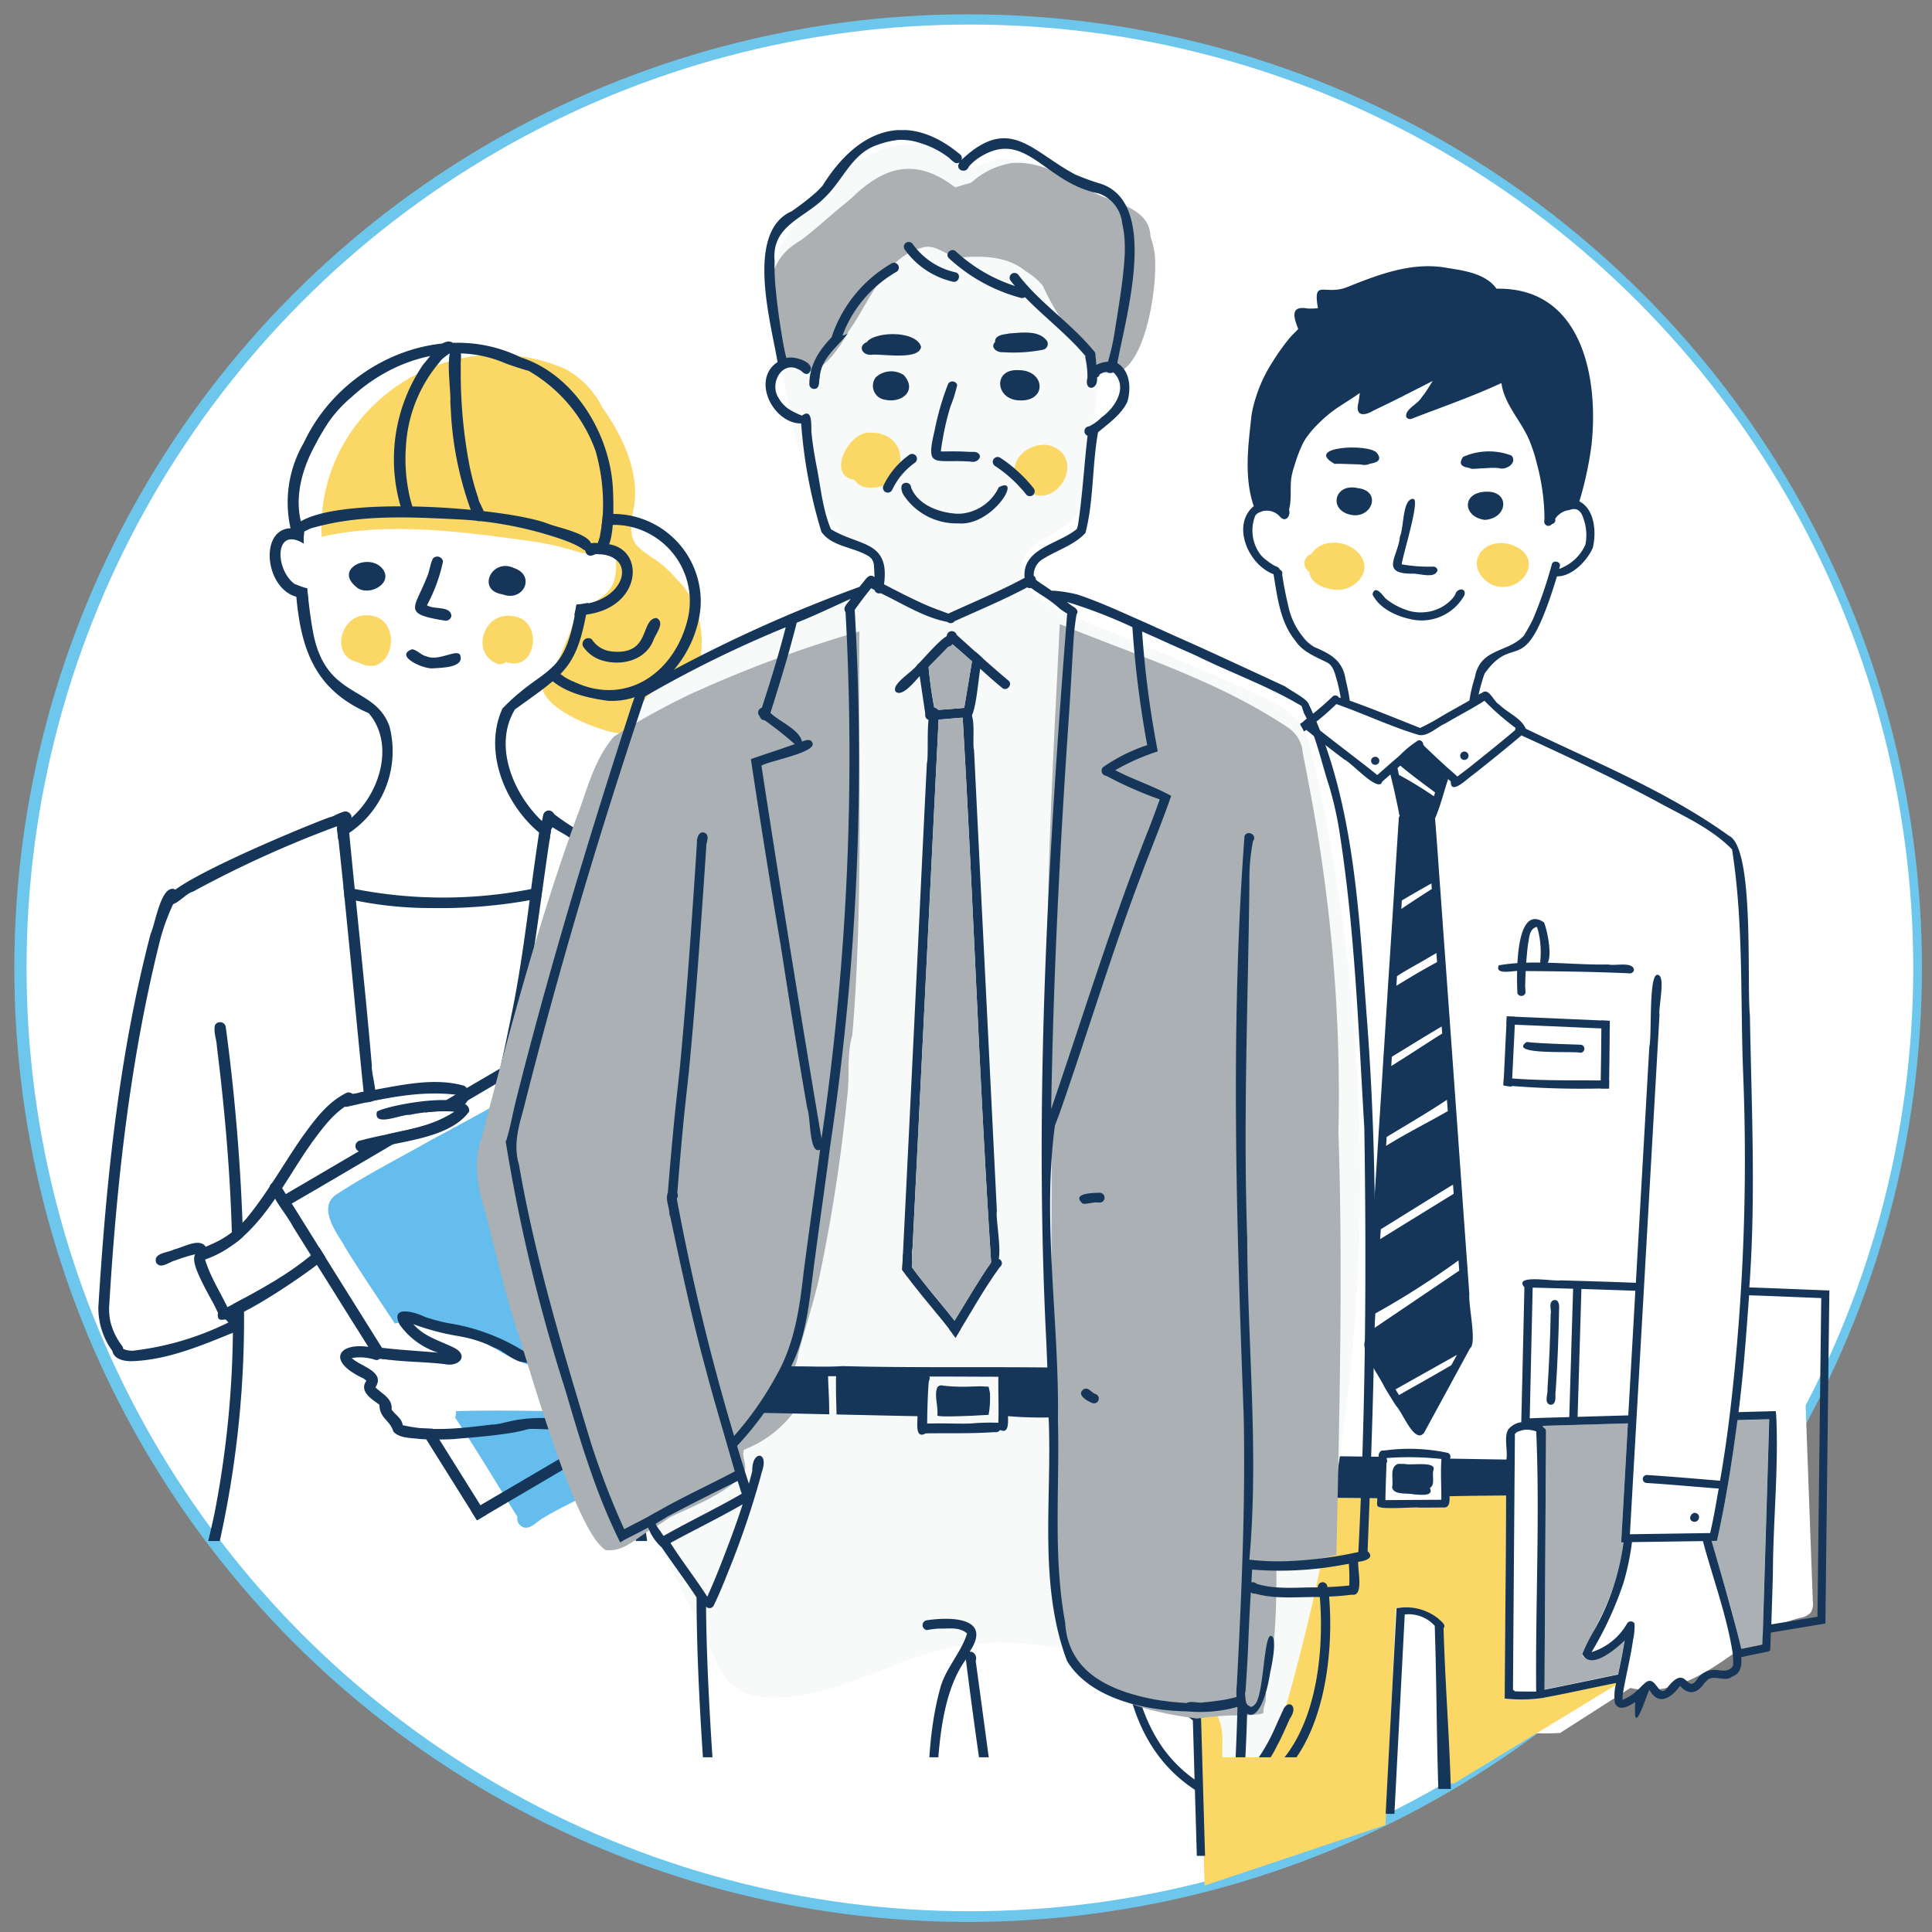 <svg id="Component_104_1" data-name="Component 104 – 1" xmlns="http://www.w3.org/2000/svg" xmlns:xlink="http://www.w3.org/1999/xlink" width="215" height="215" viewBox="0 0 215 215">
  <rect x="0" y="0" width="215" height="215" fill="#808080" stroke="none"/>
  <defs>
    <clipPath id="clip-path">
      <rect id="Rectangle_8136" data-name="Rectangle 8136" width="171.269" height="181.081" transform="translate(0 19.624)" fill="none"/>
    </clipPath>
  </defs>
  <g id="Group_23206" data-name="Group 23206" transform="translate(19.081 2)">
    <ellipse id="Ellipse_38" data-name="Ellipse 38" cx="105.737" cy="105.737" rx="105.737" ry="105.737" transform="translate(-17.081)" fill="none" stroke="#6dc6eb" stroke-width="0.815"/>
    <g id="Group_23827" data-name="Group 23827" transform="translate(-17.082 -7.149)">
      <path id="Path_9826" data-name="Path 9826" d="M211.182,110.958A105.387,105.387,0,1,1,105.795,5.571,105.387,105.387,0,0,1,211.182,110.958" transform="translate(0.14 1.901)" fill="#fff"/>
      <circle id="Ellipse_46" data-name="Ellipse 46" cx="105.387" cy="105.387" r="105.387" transform="translate(0.547 7.472)" fill="none" stroke="#6dc6eb" stroke-width="0.815"/>
      <path id="Path_9827" data-name="Path 9827" d="M28.666,60.117c-3.066-.6-2.036-5.264.994-5.235,4.313.007,3.062,7.46-.994,5.235" transform="translate(9.15 18.727)" fill="#fbd866"/>
      <path id="Path_9828" data-name="Path 9828" d="M40.139,60.261c-2.969-1.29-1.432-5.758,1.67-5.3,3.589.252,2.822,6.347-.624,5.11a1.084,1.084,0,0,1-1.046.193" transform="translate(13.152 18.742)" fill="#fbd866"/>
      <path id="Path_9829" data-name="Path 9829" d="M57.982,52.352a.389.389,0,0,1,.082.027c.015-.225.034-.453.05-.683-.04.227-.084.445-.131.656m.139,23.036c-2.416-.3-11.394-3.831-7.318-6.992h0l.209-.15a44.3,44.3,0,0,0,2.233-5.2c1.622-3.326,5.63-1.666,4.544-8.373-.145.012-.3,0-.444.015a.979.979,0,0,1-1.5.064.909.909,0,0,1-.393-.094c-.372,1.127-1.534.609-2.339.373a31.252,31.252,0,0,0-4.368-.975c-7.381-1.007-15.946-2.265-23.54-.518-.708-14.3,14.158-24.312,27.093-18.686a9.684,9.684,0,0,1,4.087,4.206c2.347,3.294,4.261,7.37,3.546,11.319-1.2,5.356,1.642,4.116,4.745,7.837l-.093-.086c5.959,5.555,2.271,17.649-6.459,17.259" transform="translate(8.592 11.35)" fill="#fbd866"/>
      <path id="Path_9830" data-name="Path 9830" d="M49.792,125.92c-3-.067-5.077-2.1-7.661-3.163-1.445-.618-3.332-1.011-4.794-1.536-1.074-.4-2.786-1.812-3.447-.166a1.141,1.141,0,0,0-.73.038c-1.892-2.872-3.84-5.727-5.644-8.664l.047.028c-.921-1.51-3.126-4.437-.779-5.818,3.291-2.159,6.941-4,10.4-5.971,3.232-1.741,6.944-3.718,9.924-5.518,1.423-.483,6.565-5.22,6.866-2.342a2.773,2.773,0,0,1,1.216.942c2.307,4.411,5.014,8.384,7.818,12.73,1.136,5.573,2.434,11.387,3.568,17.055a84.872,84.872,0,0,1-8.9,1.369c-1.581.185-3.192.8-4.857.783a27.269,27.269,0,0,1-3.033.233" transform="translate(8.783 31.354)" fill="#64bded"/>
      <path id="Path_9831" data-name="Path 9831" d="M43.452,133.588a1.041,1.041,0,0,1-.248-.889c-2.4-3.851-4.27-7.02-6.935-11.061a1.442,1.442,0,0,0,.1-.7c4.414-.131,8.866-.013,13.286.043a80.793,80.793,0,0,0,13.454.452c.036.428.3.653.543.983A106.854,106.854,0,0,1,48.873,131.3c-.872.452-1.848.94-2.727,1.49-.869.435-1.757,1.73-2.695.794" transform="translate(12.376 41.247)" fill="#64bded"/>
      <path id="Path_9832" data-name="Path 9832" d="M23.749,49.178a1.531,1.531,0,0,0-.986-.306,2.537,2.537,0,0,1,.076-.879.656.656,0,0,1,1.237.161,7.292,7.292,0,0,0-.04,1.237,3.544,3.544,0,0,0-.287-.213" transform="translate(7.767 16.25)" fill="#153658"/>
      <path id="Path_9833" data-name="Path 9833" d="M27.632,79.409c4.257-2.142,6.889-8.874,3.542-12.748-6.463-2.776-7.742-7.884-8.156-14.354a7.926,7.926,0,0,0,1.308.461c.177,1.638.357,3.275.664,4.9h0c1.414,7.542,6.856,5.842,8.5,10.474a10.971,10.971,0,0,1-5.714,12.569c-.047-.433-.1-.866-.139-1.3" transform="translate(7.854 17.849)" fill="#153658"/>
      <path id="Path_9834" data-name="Path 9834" d="M44.6,79.52c-3.892-3.147-6.372-9.12-4.2-13.894,4.777-4.981,6.99-3.167,8.246-11.567.441-.046.873-.125,1.308-.205-1.215,7.3-2.473,7.756-8.16,11.866-2.669,4.4.259,10.452,4.033,13.3-.06.461-.135.917-.2,1.377-.345-.287-.684-.585-1.021-.883" transform="translate(13.51 18.376)" fill="#153658"/>
      <path id="Path_9835" data-name="Path 9835" d="M50.346,50.637a2.352,2.352,0,0,0-1.764-.477c-.467-.212-1,.46-1.4-.107-.695-1.847,3.026-1.426,3.31.726q-.072-.07-.149-.141" transform="translate(16.072 16.681)" fill="#153658"/>
      <path id="Path_9836" data-name="Path 9836" d="M55.122,50.618l-.007,0,.019.012a9.106,9.106,0,0,0-.83-.477l.043.019c-.024-.011-.05-.021-.071-.034h0a14.147,14.147,0,0,0-1.434-.585h.007c-.016,0-.031-.012-.047-.017v0l-.029-.011.015.007A41.758,41.758,0,0,0,41.206,47.3c.019,0,.039,0,.056.005-5.358-.27-10.892-.563-16.109.908-.754.11-2.035,1.324-2.4.127v0c2.858-3.994,23.73-2.417,28.465-.557,1.085.451,5.266,1.2,4.816,2.676a.633.633,0,0,1-.916.157" transform="translate(7.765 15.646)" fill="#153658"/>
      <path id="Path_9837" data-name="Path 9837" d="M57.251,55.548c-.885-.314-.133-1.281-.1-1.906-.005.024-.009.05-.015.074a19.533,19.533,0,0,0,.306-2.174c0,.025,0,.05-.005.075a21.531,21.531,0,0,0-.79-7.295l.005.008a16.864,16.864,0,0,0-7.448-8.919h0l-.058-.021c.011.005.024.009.038.015-.866-.249-1.726-.526-2.571-.84h0c-5.891-2.54-12.518-.464-17.081,3.726l.008-.007a.73.73,0,0,1-.062.051l.042-.032a14.208,14.208,0,0,0-2.617,2.86l.007-.008a27.986,27.986,0,0,0-1.533,2.622l.007-.013v0c-1.432,2.648-2.308,5.857-1.416,8.819.972,1.176-1.1,1.742-1.34-.019A13.159,13.159,0,0,1,24.1,43.54l0,.005c.066-.126.13-.252.194-.377l-.005.011c4.156-8.625,15.079-13.675,24-9.289l-.005,0c6.041,1.917,10.051,8.629,10.3,14.786v-.015c.05,1.229.317,6.988-1.329,6.891" transform="translate(7.631 11.014)" fill="#153658"/>
      <path id="Path_9838" data-name="Path 9838" d="M32.148,51.208A18.733,18.733,0,0,1,34.467,34.7c.764-.779,1.954-2.944,3.18-2.449h-.005c.909.909-.935,1.47-1.337,2.181a15.8,15.8,0,0,0-3.782,9.47c0-.025,0-.054.005-.079a18.787,18.787,0,0,0,.329,5.2h0l0,.016v.011a14.306,14.306,0,0,0,.42,1.577h0a.643.643,0,1,1-1.131.582" transform="translate(10.649 10.98)" fill="#153658"/>
      <path id="Path_9839" data-name="Path 9839" d="M38.523,51.618a37.807,37.807,0,0,1-2.558-12.074c0,.025,0,.056.005.082q-.03-.469-.058-.939V38.7c.122-1.033-.683-6,.441-6.021,1.1-.021.649,1.4.726,2.1A54.913,54.913,0,0,0,38.1,46.073V46.06a.663.663,0,0,0,.013.067l0-.02a27.57,27.57,0,0,0,.929,3.364c-.008-.027-.017-.054-.027-.078.093.79,1.285,1.986.338,2.554a.638.638,0,0,1-.824-.329" transform="translate(12.198 11.151)" fill="#153658"/>
      <path id="Path_9840" data-name="Path 9840" d="M46.159,56.913c.084-.39.165-.787.249-1.182,5.5-.145,7.032-5.734,2.04-5.63a.644.644,0,0,1-1.072-.433.712.712,0,0,1-.236-.11h0a1.374,1.374,0,0,0-.149-.09c7.326-2.882,8.082,7.449-.834,7.453l.005-.008" transform="translate(15.749 16.707)" fill="#153658"/>
      <path id="Path_9841" data-name="Path 9841" d="M50.732,67.287c-2.5-.35-5.286-.986-6.989-2.994.31-.266.6-.541.885-.829A5.371,5.371,0,0,0,47,65.184c-.013,0-.025-.008-.035-.008,5.958,2.8,11.321-1.184,12.677-7.151l0,0A8.5,8.5,0,0,0,55.337,48.7a.026.026,0,0,0-.016-.009,8.225,8.225,0,0,0-5.038-.9v0c-.086.02-.173.038-.263.056.054-.427.11-.86.135-1.29A9.747,9.747,0,0,1,61.034,56.885c-.437,5.173-4.74,10.7-10.3,10.4" transform="translate(14.927 15.852)" fill="#153658"/>
      <path id="Path_9842" data-name="Path 9842" d="M49.091,59.86A3.919,3.919,0,0,1,46.9,58.277a.651.651,0,0,1,.978-.793,2.972,2.972,0,0,0,2.361,1.364l-.083-.005c4.312.421,3.081-3.556,4.9-3.731,1.064.481-.115,1.82-.35,2.544-.9,2.177-3.5,2.814-5.618,2.2" transform="translate(15.982 18.806)" fill="#153658"/>
      <path id="Path_9843" data-name="Path 9843" d="M24.184,55.37c-4.28-.722-4.716-9.422.6-7.4-.024.009-.05.016-.076.028a13.085,13.085,0,0,0-.032,1.381c-3.872-2.371-3.1,4.862.372,4.976.043.429.09.858.144,1.288a7.88,7.88,0,0,1-1-.272" transform="translate(7.127 16.265)" fill="#153658"/>
      <path id="Path_9844" data-name="Path 9844" d="M36.2,57.137c-4.722-.76-3.3-1.32-1.927-4.846-.008.024-.019.051-.027.076.325-.688.362-1.5.707-2.157a.655.655,0,0,1,1.108.346,18.064,18.064,0,0,1-1.788,4.882c.787.51,2.623.023,2.723,1.186a.643.643,0,0,1-.8.512" transform="translate(11.241 17.067)" fill="#153658"/>
      <path id="Path_9845" data-name="Path 9845" d="M35.26,59.826c-.94.194-4.5-1.353-2.389-2.119v0c.583.087.988.661,1.583.79,1.4.59,3.3-.83,3.749-.178.565,1.445-2.021,1.445-2.941,1.512" transform="translate(10.992 19.69)" fill="#153658"/>
      <path id="Path_9846" data-name="Path 9846" d="M28.245,53.22c-2.52-2.08,1.689-3.919,3.069-1.843.994,1.671-1.883,2.992-3.069,1.843" transform="translate(9.369 17.22)" fill="#153658"/>
      <path id="Path_9847" data-name="Path 9847" d="M40.788,54.016a.765.765,0,0,1-.189-.063c-2.956-.432-1.186-4.095,1.271-2.921,2.385.781,1.16,3.659-1.082,2.984" transform="translate(13.327 17.334)" fill="#153658"/>
      <path id="Path_9848" data-name="Path 9848" d="M21.632,105.839c-.068-.117-.142-.216-.207-.334,2.324-1.4,4.69-2.744,7.025-4.132q2.718-1.589,5.444-3.187c1.385-.327,2.791-.567,4.156-.986-5.333,3.1-10.639,6.266-15.974,9.347-.149-.239-.3-.473-.445-.708" transform="translate(7.311 33.167)" fill="#153658"/>
      <path id="Path_9849" data-name="Path 9849" d="M38.531,95.434q4.581-2.676,9.159-5.364c.215.355.435.71.652,1.064q-5.919,3.454-11.818,6.927a15.553,15.553,0,0,0-2.768.174q2.388-1.4,4.775-2.8" transform="translate(11.519 30.734)" fill="#153658"/>
      <path id="Path_9850" data-name="Path 9850" d="M32.363,121.043c-.577-.913-1.149-1.823-1.718-2.741a.471.471,0,0,0,.042.075c-.858-1.351-1.7-2.711-2.543-4.063-1.031-1.655-2.076-3.3-3.106-4.955,0,.007.007.011.007.019-.512-.821-1.017-1.636-1.533-2.452-.8-1.5-2.125-2.914-2.636-4.488a.649.649,0,0,1,1.147-.255q6.082,9.755,12.186,19.491c-.359-.031-.716-.067-1.076-.1a.664.664,0,0,1-.359.125c-.145-.217-.275-.433-.41-.653" transform="translate(7.124 34.781)" fill="#153658"/>
      <path id="Path_9851" data-name="Path 9851" d="M39.717,132.585q-3.221-5.12-6.424-10.251c.491.036.988.052,1.481.056q3.006,4.784,5.994,9.579c-.353.2-.7.409-1.048.618l0,0" transform="translate(11.361 41.744)" fill="#153658"/>
      <path id="Path_9852" data-name="Path 9852" d="M57.2,113.32q-6.933-11.311-13.862-22.612c.359-.211.719-.425,1.078-.637,3.788,6.214,7.582,12.4,11.374,18.614,1.682,2.641,3.436,5.144,3.686,8.349q-1.143-1.861-2.276-3.714" transform="translate(14.788 30.735)" fill="#153658"/>
      <path id="Path_9853" data-name="Path 9853" d="M38.251,132.385c-.223-.354-.443-.705-.663-1.06q7.166-4.191,14.312-8.4c.762.055,1.516.086,2.279.1q-7.961,4.686-15.923,9.363l-.005,0" transform="translate(12.826 41.944)" fill="#153658"/>
      <path id="Path_9854" data-name="Path 9854" d="M28.194,100.69a.63.63,0,0,1,.4-1.082c3.067-.849,6.344-1.094,9.22-2.519h0l.016-.008h-.007c.417-.209.828-.435,1.222-.681a18.842,18.842,0,0,0-5.009.362c-.893-.094-4.1,1.434-3.639-.363,1.182-.738,10.539-2.48,10.259-.008-2.324,3.208-8.309,3.282-11.929,4.468l.012-.005a.65.65,0,0,1-.553-.162" transform="translate(9.554 32.455)" fill="#153658"/>
      <path id="Path_9855" data-name="Path 9855" d="M39.466,96.913a7.583,7.583,0,0,0-1.6-.05c-.181-.852,1.512-1.031,1.968-1.776l-.013-.027c-4.059-.554-8.291.376-12.252,1.292a.637.637,0,0,1-.782-.421c-.145-1.082,1.5-.891,2.194-1.187,3.746-.559,7.854-1.778,11.564-.7,1.575,1.235-.512,2.727-1.689,3.226.2-.111.408-.232.609-.355" transform="translate(9.138 31.943)" fill="#153658"/>
      <path id="Path_9856" data-name="Path 9856" d="M27,95.147a.645.645,0,0,1,1.289-.009A.645.645,0,0,1,27,95.147" transform="translate(9.213 32.257)" fill="#153658"/>
      <path id="Path_9857" data-name="Path 9857" d="M17.265,119c-.176-.382-.365-.76-.557-1.136l.034.07c-4.649-8.381-.883-4.128,3.727-9.465,2.255-2.752,4.01-5.877,6.018-8.805l-.015.017c1.416-1.957,2.919-4.119,5.16-5.18a.624.624,0,0,1,.4,1.18h.005c-1.823.96-3.079,2.711-4.284,4.329h0c-.051.072-.1.146-.152.221h0l-.031.046.012-.019c-.02.028-.04.058-.062.086h0c-3.3,4.7-5.887,10.7-11.683,12.734q.091.318.205.625l0-.011c.612,1.693,1.589,3.22,2.353,4.846.319.711-.828,1.176-1.128.464" transform="translate(4.988 32.238)" fill="#153658"/>
      <path id="Path_9858" data-name="Path 9858" d="M16.6,115.04c-.135-.48.3-.756.7-.869,3.679-1.993,7.518-3.932,10.6-6.8.221.365.448.715.669,1.078-.663.889-11.922,8.663-11.966,6.589" transform="translate(5.655 36.638)" fill="#153658"/>
      <path id="Path_9859" data-name="Path 9859" d="M29.563,103.326c-1.093-10.586-2-21.194-3.2-31.77.1-.042.216-.079.321-.125.311-.089.63-.337.958-.235.866,9.4,1.939,18.831,2.743,28.257-.119.959,1.018,3.856-.115,4.013-.325.054-.669.188-.71-.141" transform="translate(8.998 24.286)" fill="#153658"/>
      <path id="Path_9860" data-name="Path 9860" d="M40.3,98.657c.353-1.592.677-3.192,1.007-4.787a.658.658,0,0,1,.025-.118l-.008.016c.028-.129.048-.255.079-.381,1.463-7.1,2.087-14.344,3.265-21.494q.551.5,1.12.978c-1.392,9.183-2.363,18.435-4.6,27.47h-.005c-.492.286-.983.579-1.475.865.2-.849.4-1.694.591-2.548" transform="translate(13.55 24.532)" fill="#153658"/>
      <path id="Path_9861" data-name="Path 9861" d="M44.505,72.808c-1.609-.746-.844-2.3.212-1.406-.064.471-.135.94-.207,1.408l-.005,0" transform="translate(14.871 24.272)" fill="#153658"/>
      <path id="Path_9862" data-name="Path 9862" d="M37.462,118.508c-2.668-.319-5.471-.2-8.069-.81a.634.634,0,0,1,.66-1.065c2.241.3,4.507.4,6.76.609a8.353,8.353,0,0,1-4.276-3.11c-1.153-2.251,1.721-1.41,2.809-.868l-.016-.005c.012.005.028.009.042.015h0a.176.176,0,0,0,.034.013l-.027-.009a22.629,22.629,0,0,0,2.484.668,22.294,22.294,0,0,1,8.65,3.239.607.607,0,0,1,.212.841c-.736.921-2.7-1.105-3.662-1.336l.009,0a13.766,13.766,0,0,0-3.774-1.249l.025,0c-.025-.005-.052-.008-.079-.015l.013,0a26.977,26.977,0,0,1-5.2-1.355c1.136,1.353,2.89,1.824,4.423,2.57,1.9.911.608,2.261-1.018,1.856" transform="translate(9.95 38.439)" fill="#153658"/>
      <path id="Path_9863" data-name="Path 9863" d="M35.663,125.871c-.993-.148-2.291-.047-3.014-.84-.4-1.326-1.5-1.4-1.553-2.988-.838-.606-2.293-1.478-1.443-2.665-.1-.089-.207-.173-.317-.251h0c-4.654-2.155-2.422-4.452,1.663-3.271a.633.633,0,0,1-.367,1.2,5.217,5.217,0,0,0-2.6-.2c.932.935,3.784,1.481,2.627,3.261.75.744,1.9,1.2,1.8,2.462.4.6,1.128.956,1.234,1.74,3.243.786,6.685.325,9.96-.066,1.033.064,4.352-1.326,4.655-.111.536,1.107-7.86,1.6-8.875,1.725l.079-.005a32.522,32.522,0,0,1-3.844.005" transform="translate(9.123 39.424)" fill="#153658"/>
      <path id="Path_9864" data-name="Path 9864" d="M48.9,118.1a43.572,43.572,0,0,1-7.168-1.01h0l0,0a.284.284,0,0,1-.064-.043h0a.626.626,0,0,1,.421-1.117c.376.071.746.194,1.124.251l-.082-.017c1.241.514,6.218.307,6.4,1.2-.294.127-.616.393-.6.74Z" transform="translate(14.133 39.554)" fill="#153658"/>
      <path id="Path_9865" data-name="Path 9865" d="M42.3,122.779a.625.625,0,0,1-.225-1.17l0,0a19.745,19.745,0,0,1,2.724-.087c.88.2,2.843-.587,3.075.591.046,1.184-4.54.4-5.571.668" transform="translate(14.244 41.44)" fill="#153658"/>
      <path id="Path_9866" data-name="Path 9866" d="M46.359,125.77c-1.221.133-.062-4.906-.247-5.935.141-.892-.3-4.368,1.416-3.09.189.259.075.53-.024.782-.142,1.221-.125,2.477-.224,3.711-.268.96.3,4.571-.921,4.532" transform="translate(15.626 39.741)" fill="#153658"/>
      <path id="Path_9867" data-name="Path 9867" d="M58.352,80.581c-3.967-2.087-8-4.073-11.8-6.45l.012.008c-.659-.616-4.249-2-2.536-2.986a.645.645,0,0,1,.7.264,25.112,25.112,0,0,0,2.46,1.682l-.017-.009c2.292,1.432,4.665,2.737,7.064,3.986,1.571.821,3.14,1.646,4.713,2.458.708.377.08,1.43-.6,1.046" transform="translate(14.867 24.272)" fill="#153658"/>
      <path id="Path_9868" data-name="Path 9868" d="M69.824,129.765c-.331-1.919-.813-3.808-1.322-5.689l.005.017c-2.21-7.477-4.214-15-6.171-22.55l.02.076a.355.355,0,0,1-.012-.04l0,0-.011-.036v0c-.071-.257-.141-.516-.211-.773v0c-2.079-7.425-4.265-14.829-6.761-22.125-.528-.924,1.1-1.376,1.211-.361,2.433,7.271,4.638,14.627,6.69,22.014l0-.007c.089.318.17.632.256.948v0c1.187,4.346,2.256,8.731,3.428,13.08a.212.212,0,0,1-.007-.034c0,.893,6.446,19.311,2.886,15.48" transform="translate(18.855 26.517)" fill="#153658"/>
      <path id="Path_9869" data-name="Path 9869" d="M55.571,78.979c-1.1.038-.825-1.723.229-1.292.954.19.754,1.6-.229,1.292" transform="translate(18.723 26.486)" fill="#153658"/>
      <path id="Path_9870" data-name="Path 9870" d="M12.375,81.341c-1.859-1.512,16.439-8.967,18.145-9.536h0c.735-.141,1.909-1.188,2.39-.2a.63.63,0,0,1-.473.8A121.377,121.377,0,0,0,15.3,80.084l.005,0c-.929.211-2.1,1.985-2.927,1.259" transform="translate(4.178 24.29)" fill="#153658"/>
      <path id="Path_9871" data-name="Path 9871" d="M8.352,129.169a8.1,8.1,0,0,1-1.677-5.158v.076c.866-13.949,2.281-28.026,5.834-41.573l-.021.076c.522-1.069,1.129-5.417,2.638-4.973a.64.64,0,0,1,.308.79,23.48,23.48,0,0,0-2.011,5.366l.005-.015c-3.267,13.179-4.743,26.8-5.554,40.331,0-.016,0-.031,0-.044a6.839,6.839,0,0,0,.15,1.75h0l.02.076h0l.005.02v0h0a7.343,7.343,0,0,0,1.237,2.52c.516.59-.457,1.353-.938.755" transform="translate(2.274 26.475)" fill="#153658"/>
      <path id="Path_9872" data-name="Path 9872" d="M9.926,118.336c-2.964,0-2.263-2.591-.952-1.4a2.4,2.4,0,0,0,1.168.229h0a32.291,32.291,0,0,0,10.6-3.138,4.089,4.089,0,0,0-.374-.4l.013.013c-.483-.279-.967-.889-.322-1.313l-.011,0c.023-.011.043-.024.066-.035l-.035.02a.642.642,0,0,1,.374-.083.518.518,0,0,0-.111,0c1.364.28,2.633,2.42.685,3.026-3.517,1.442-7.271,2.978-11.107,3.082" transform="translate(2.677 38.293)" fill="#153658"/>
      <path id="Path_9873" data-name="Path 9873" d="M11.473,109.146c-.341-1.066,1.329-1.086,1.981-1.445,1.073-.225,3.156-1.553,3.691,0,.531,1.1-1.092,1.777-1.2.5a19.348,19.348,0,0,0-2.366.726h0c-.655.152-1.609,1.027-2.11.22" transform="translate(3.899 36.497)" fill="#153658"/>
      <path id="Path_9874" data-name="Path 9874" d="M46.816,118.266c-1.483-2.68,4.59-2.225,6.073-2.678.983.084,5.1-.88,5.173.287-.039,1.031-1.435.585-2.116.735a45.692,45.692,0,0,0-5.042.461h0c-.027.005-.051.007-.076.011h.02c-.975.366-3.845-.076-3.632,1.435a.716.716,0,0,1-.4-.248" transform="translate(15.896 39.341)" fill="#153658"/>
      <path id="Path_9875" data-name="Path 9875" d="M58.963,124.984c-1.52-.349-15.02.974-12.954-1.856a.485.485,0,0,0-.036.039.657.657,0,0,1,1.1.181c4.637.7,9.379.283,14.057.408-.028,0-.055,0-.083,0,3.785-.339,7.905-.133,11.4-1.754.535-.373,1.029-1.493,1.788-.958,1.034,3.845-12.634,3.882-15.274,3.937" transform="translate(15.627 41.256)" fill="#153658"/>
      <path id="Path_9876" data-name="Path 9876" d="M66.824,123.44a.61.61,0,0,1-.072-.921c.347-1.833-.373-3.769-.652-5.594l.008.031c-.392-.94,1.216-1.3,1.235-.275a.73.73,0,0,0,0-.076c.082,1.333,2.06,7.406-.518,6.836" transform="translate(22.537 39.604)" fill="#153658"/>
      <path id="Path_9877" data-name="Path 9877" d="M53.648,116.635a.634.634,0,0,1,.432-1.179c0,.005.013.005.017.008,1.081-.009,2.163-.127,3.238-.217.042.256.083.508.127.758a.554.554,0,0,1-.055.483,20.832,20.832,0,0,1-3.759.148" transform="translate(18.191 39.325)" fill="#153658"/>
      <path id="Path_9878" data-name="Path 9878" d="M56.664,121.843c-1.263-7.259-2.68-14.5-4.419-21.665a3.447,3.447,0,0,1-.169-.907.657.657,0,0,1,1.237-.18c1.748,7.455,3.275,14.992,4.567,22.547a.56.56,0,0,1-.055.486c-.335.027-.676.044-1.017.067a.534.534,0,0,1-.144-.349" transform="translate(17.77 33.688)" fill="#153658"/>
      <path id="Path_9879" data-name="Path 9879" d="M50.792,106.341c.385-3,.814-6.009,1.117-9.022.149-1.563.385-3.108.538-4.667a.651.651,0,0,1,1.088-.469c.5,1.28-.31,2.894-.276,4.279-.392,3.865-.919,7.716-1.435,11.567-.345-.565-.692-1.125-1.031-1.686" transform="translate(17.332 31.397)" fill="#153658"/>
      <path id="Path_9880" data-name="Path 9880" d="M52.43,99.837a.674.674,0,0,1-.3-.365h0c-.152-.786-1.322-2.809.286-2.591.483.185.422.782.606,1.184.424.606.581,2.2-.587,1.77" transform="translate(17.598 33.053)" fill="#153658"/>
      <path id="Path_9881" data-name="Path 9881" d="M50.075,115.747V115.7c.414-.056.833-.109,1.251-.158,0,.413.005.825.011,1.234-.416.051-.83.1-1.242.161-.008-.4-.017-.793-.02-1.188" transform="translate(17.087 39.425)" fill="#153658"/>
      <path id="Path_9882" data-name="Path 9882" d="M52.814,134.666q-.837-5.794-1.159-11.651c-.414,0-.83,0-1.243-.008.276,3.856.63,7.77,1.151,11.659Z" transform="translate(17.202 41.973)" fill="#153658"/>
      <path id="Path_9883" data-name="Path 9883" d="M18.214,111.328c-.22-6.677-.813-13.332-1.642-19.959-.023-.8-.418-1.644-.2-2.416a.654.654,0,0,1,1.175.149,225.517,225.517,0,0,1,1.931,23.441,10.176,10.176,0,0,1-1.2.915c-.016-.708-.038-1.422-.064-2.13" transform="translate(5.565 30.25)" fill="#153658"/>
      <path id="Path_9884" data-name="Path 9884" d="M17.07,138.568a114.309,114.309,0,0,0,2.681-26.995c-.408.228-.817.449-1.233.668a110.944,110.944,0,0,1-2.06,23.38c-.212.984-.439,1.966-.671,2.947Z" transform="translate(5.388 38.072)" fill="#153658"/>
      <path id="Path_9885" data-name="Path 9885" d="M36.926,79.786a41.506,41.506,0,0,1-9.79-1.1c-.042-.429-.089-.853-.13-1.282a51.173,51.173,0,0,0,22.153.008c-.06.421-.119.845-.17,1.265a56.553,56.553,0,0,1-12.063,1.113" transform="translate(9.215 26.411)" fill="#153658"/>
      <path id="Path_9886" data-name="Path 9886" d="M43.994,73.372c-.872-.142-.475-1.1-.381-1.675l0,.011c.3-1.218,1.733-.447,1.192.6V72.3c-.054.479-.178,1.147-.809,1.07" transform="translate(14.823 24.256)" fill="#153658"/>
      <path id="Path_9887" data-name="Path 9887" d="M148.879,171.167c3.377.86,6.882-.747,9.788-2.67s5.672-4.26,9.049-5.121a2.092,2.092,0,0,0,1.208-.583,1.914,1.914,0,0,0,.247-1.259q-.6-16.262-1.194-32.523a1.088,1.088,0,0,0-1.336-1.266l-8.226-.211c-.378-9.041.866-17.807.49-26.847-.189-4.515-.153-9.775-.6-14.272-.228-2.33-.119-6.541-1.188-8.623-1.439-2.8-6.027-4.756-8.623-6.543-5.012-3.45-8.608-5.329-14.57-6.541-6.813-1.385-16.2-.934-22.6,1.784a83.284,83.284,0,0,0-16.354,8.921c-1.31.9-2.428,4.3-3.271,5.649-1.18,1.886-.921,4.913-.892,7.137.215,15.965-1.428,32.393-1.214,48.358a165.805,165.805,0,0,0,1.253,21.795c1.194,8.157,3.812,16.477,9.631,22.315a4.551,4.551,0,0,0,2.682,1.577,3.864,3.864,0,0,0,1.9-.433c3.42-1.577,5.431-5.15,6.851-8.639s2.543-7.225,5.054-10.032a5.187,5.187,0,0,1,2.134-1.565c1.478-.49,3.07.133,4.5.746,2.783,1.192,5.83,2.646,6.944,5.463.695,1.756.511,3.808,1.434,5.456,1.642,2.932,5.715,3.12,9.069,2.939Z" transform="translate(30.568 21.82)" fill="#fff"/>
      <path id="Path_9888" data-name="Path 9888" d="M122.74,53.547c-3.318-1.824-1.318-5.47,2.1-4.486,4.04,1.372,1.208,5.789-2.1,4.486" transform="translate(41.303 16.685)" fill="#fbd866"/>
      <path id="Path_9889" data-name="Path 9889" d="M110.269,54.114c-1.258-.1-2.866-.675-2.983-2a1.094,1.094,0,0,1,.223-1.99c1.3-2.051,4.9-1.465,5.791.762.621,1.719-1.292,3.368-3.031,3.226" transform="translate(36.425 16.674)" fill="#fbd866"/>
      <path id="Path_9890" data-name="Path 9890" d="M126.733,151.575h-.015c.038-7.6.093-15.552.131-23.176.013-1.829.032-3.784.032-5.608a.433.433,0,0,0-.27-.384c-.029-.047-.071-.125-.1-.173l-.008-.025c3.1-.087,6.379-.184,9.48-.275-.231,4.262-.51,9.008-.746,13.25l.247-.009c-.013.185-.043.366-.064.555h0c-.518,4.363-2.492,7.937-4.5,11.738h0v0a.516.516,0,0,0,.055.369l.008.012v.007h0l0,0a.394.394,0,0,0,.027.038v0h0l0,0,.007.008v0h0v0h0v0h0c1.6,1.076,3.411-.813,4.579-1.82-.192,1.356-.464,2.548-.715,3.776-2.716.569-5.449,1.133-8.164,1.69" transform="translate(43.167 41.607)" fill="#aab0b4"/>
      <path id="Path_9891" data-name="Path 9891" d="M143.727,147.19c-.661-4.065-2.162-8.041-3.21-12.035.193-.021.409-.008.6-.016.012-.091.031-.177.048-.264v-.008a.128.128,0,0,0,.007-.031l0-.008v-.005c0-.019.008-.029.011-.048v-.008c1.006-4.468,1.618-8.631,2.21-13.061,1.141-.047,2.389-.07,3.537-.106-.249,8.329-.5,16.764-.756,25.089-.8.166-1.666.349-2.456.5" transform="translate(47.948 41.493)" fill="#aab0b4"/>
      <path id="Path_9892" data-name="Path 9892" d="M97.391,129.288c.712.176.278,3.214.459,4.032.064,2.2.133,4.838.2,7.04.279,9.508.5,22.341.774,31.866l20.127-6.734s.766-14.94,1.156-24.11a4.611,4.611,0,0,1,4.4,1.39c.255.338.748.708.609,1.174l-.03.047,0,0-.038.043c.212,8.289-.146,8.529.063,16.825H126.6l18.49-11.25c.028-.578-.2-.321-8.389,1.687a.081.081,0,0,0-.052.028,16.562,16.562,0,0,1-4.515.079h0l.09,0c.046-7.492.134-15.03.157-22.523a.356.356,0,0,1,0-.054c-2.057.021-4.228.032-6.286.082,0,.44.063,1.194-.549,1.255-.921,0-1.871.011-2.8.013-.714-.111-4.685.329-4.693-.253l0,.005,0-.005a3.239,3.239,0,0,1-.005-.7v-.017c-.005,0,0-.012,0-.019a.583.583,0,0,1-.009-.063c-2.433-.012-4.989-.062-7.421-.058.02-1.254.126-2.516.114-3.767-.443,0-.9-.019-1.34,0,.123,1.222.245,2.521.315,3.749-4.111-.031-8.214-.082-12.33-.113,0,.089.012.267.02.355" transform="translate(33.226 42.752)" fill="#fbd866"/>
      <path id="Path_9893" data-name="Path 9893" d="M109.5,42.8c-3.527-1.938,3.738-2.307,4.667-1.251,1.54,1.894-3.713,1.1-4.667,1.251" transform="translate(37.037 13.979)" fill="#153658"/>
      <path id="Path_9894" data-name="Path 9894" d="M116.166,53.56c-3.572-.023-1.49-1.943-1.305-4.159.456-.943.252-4.119,1.453-4.175a.136.136,0,0,1,.038.012h0c.789.052-1.2,6.313-1.292,7.279a17.421,17.421,0,0,0,3.5.255.46.46,0,0,1,.482.428c-.327.983-2.048.291-2.881.359" transform="translate(38.931 15.432)" fill="#153658"/>
      <path id="Path_9895" data-name="Path 9895" d="M112,42.617q-.779-.091-1.564-.107h.008c-.162-.007-.329-.016-.492-.009a.454.454,0,0,1-.345.054.437.437,0,0,0,.06.007.467.467,0,0,1-.389-.672c.873-.656,2.314-.072,3.368-.1h-.015a.47.47,0,0,1,.062,0h-.028c1.3-.019.852,1.246-.665.829" transform="translate(37.272 14.187)" fill="#153658"/>
      <path id="Path_9896" data-name="Path 9896" d="M119.707,66.85a.451.451,0,0,1,.008-.406l0,0v0a.271.271,0,0,1,.024-.043h0a.316.316,0,0,0-.056.129.47.47,0,0,1,.091-.169.5.5,0,0,0-.035.04.466.466,0,1,1-.038.449" transform="translate(40.833 22.591)" fill="#153658"/>
      <path id="Path_9897" data-name="Path 9897" d="M112.687,67.522a.443.443,0,0,1-.058-.877.447.447,0,1,1,.058.877" transform="translate(38.31 22.736)" fill="#153658"/>
      <path id="Path_9898" data-name="Path 9898" d="M127.266,123.365c-.783-.174-.255-1.214-.334-1.758.185-2.786.3-5.573.357-8.364v.058c.118-.495-.274-1.238.247-1.556.653-.233.735.534.688.974-.054,3.01-.17,6.017-.372,9.022-.126.516.209,1.583-.586,1.624" transform="translate(43.278 38.116)" fill="#153658"/>
      <path id="Path_9899" data-name="Path 9899" d="M139.142,130.36c-.9-.216-.063-1.5.514-.783a.518.518,0,0,1-.514.783" transform="translate(47.344 44.142)" fill="#153658"/>
      <path id="Path_9900" data-name="Path 9900" d="M91.006,132.867c-.6-.531.531-1.215.826-.515a.5.5,0,0,1-.826.515" transform="translate(30.995 45.061)" fill="#153658"/>
      <path id="Path_9901" data-name="Path 9901" d="M137.406,84.906l-.17-.012h.008c-3.863-.17-7.735-.22-11.6-.247-.687-.2-3.3.624-2.758-.636,3.887-.68,8.163-.009,12.17-.094.762.189,2.766-.363,2.873.609a.469.469,0,0,1-.522.38" transform="translate(41.907 28.562)" fill="#153658"/>
      <path id="Path_9902" data-name="Path 9902" d="M124.423,88.353c-.085-1.64-.342-10.106,2.956-7.889.365.8,1.176,4.621.015,4.808a.454.454,0,0,1-.431-.475,9.86,9.86,0,0,0-.224-3.358h0c-.044-.157-.086-.317-.139-.471-.887.188-.852,1.25-1,1.938,0-.019,0-.039.005-.059a44.315,44.315,0,0,0-.314,4.557v-.058c-.032.337.066.683.013,1.013a.476.476,0,0,1-.881-.008" transform="translate(42.442 27.331)" fill="#153658"/>
      <path id="Path_9903" data-name="Path 9903" d="M131.167,89.383c-2.558-.106-5.109-.221-7.665-.325.008-.3.028-.59.042-.888,3.817.172,7.641.314,11.457.495v.883c-1.278-.055-2.556-.1-3.833-.165" transform="translate(42.143 30.086)" fill="#153658"/>
      <path id="Path_9904" data-name="Path 9904" d="M134.033,94.458a97.528,97.528,0,0,1-10.779-.358c.015-.282.023-.557.038-.84,3.863.37,7.823.27,11.725.308-.005.3-.009.593-.013.889Z" transform="translate(42.058 31.823)" fill="#153658"/>
      <path id="Path_9905" data-name="Path 9905" d="M123.914,95.96a2.469,2.469,0,0,1-.661-.129c.131-2.551.241-5.107.374-7.657.306.012.617.025.924.04-.1,2.585-.254,5.184-.368,7.767-.087,0-.18-.013-.27-.021" transform="translate(42.058 30.087)" fill="#153658"/>
      <path id="Path_9906" data-name="Path 9906" d="M131.314,96.074c.042-2.523.08-5.042.091-7.563.307.013.621.02.927.04,0,2.508-.055,5.018-.08,7.523Z" transform="translate(44.808 30.202)" fill="#153658"/>
      <path id="Path_9907" data-name="Path 9907" d="M131.207,91.484c-.685-.2-8.049.291-5.947-1.178h.008a1.885,1.885,0,0,1,.451.038c-.019,0-.039-.007-.058-.008,1.863.148,3.739.193,5.61.26a.446.446,0,1,1-.064.889" transform="translate(42.614 30.812)" fill="#153658"/>
      <path id="Path_9908" data-name="Path 9908" d="M111.408,45.411a.964.964,0,0,0-.264.3.778.778,0,0,1,.115.039c.009-.146.008-.174.176-.342a.1.1,0,0,0-.027.007m-.28,1.941c-2.715-.448-2-3.613.646-2.995,2.661.311,1.608,3.336-.646,2.995" transform="translate(37.333 15.109)" fill="#153658"/>
      <path id="Path_9909" data-name="Path 9909" d="M110.6,46.245c-.777-.078-.492-.983.034-1.231,1.022-.268.758,1.175-.034,1.231" transform="translate(37.577 15.349)" fill="#153658"/>
      <path id="Path_9910" data-name="Path 9910" d="M124.064,43.18c-.976-.28-5.465.661-4.088-1.281a7.06,7.06,0,0,1,5.37-.149c.693.754-.48,1.605-1.282,1.43" transform="translate(40.851 14.091)" fill="#153658"/>
      <path id="Path_9911" data-name="Path 9911" d="M120.746,43.016c-.785-.1-.4-1.092.292-.881h-.028c1.07.038,2.527-.563,3.415.1a.466.466,0,0,1-.389.672.3.3,0,0,0,.06-.009.437.437,0,0,1-.345-.052c-.164-.005-.33.007-.492.009h.008c-.845,0-1.679.17-2.521.161" transform="translate(41.053 14.305)" fill="#153658"/>
      <path id="Path_9912" data-name="Path 9912" d="M122.377,45.959l.012.134a.671.671,0,0,1,.113-.04.715.715,0,0,0-.29-.3.782.782,0,0,1,.165.208m-.181,1.812c-2.412-.3-2.615-2.945-.058-3.124,2.881-.244,2.7,2.94.058,3.124" transform="translate(41.051 15.23)" fill="#153658"/>
      <path id="Path_9913" data-name="Path 9913" d="M122.329,46.592c-.785-.075-1.037-1.5-.02-1.231.531.247.8,1.171.02,1.231" transform="translate(41.507 15.467)" fill="#153658"/>
      <path id="Path_9914" data-name="Path 9914" d="M117.179,56.155c-1.829-.279-3.985-1.179-4.792-2.862.274-1.113,1.093.039,1.451.457l-.017-.017a7.1,7.1,0,0,0,2.145,1.223h0a4.657,4.657,0,0,0,2.134.329h-.005a4.628,4.628,0,0,0,3.208-1.549l-.038.042a4.353,4.353,0,0,0,.322-.44l.011-.011-.007.005c.158-.736,1.263-.838,1.029.042a5.435,5.435,0,0,1-5.439,2.78" transform="translate(38.35 17.999)" fill="#153658"/>
      <path id="Path_9915" data-name="Path 9915" d="M116.45,128.7c-.74-.192-2.237.121-2.437-.783.186-.77-.292-2.127.528-2.55l.005,0h-.008a.551.551,0,0,1,.3-.067h0c.039,0,.079,0,.121,0h-.06l.515.005h-.013c.689.2,3.582-.346,3.216.692-.193.616.233,1.608-.4,1.99.5,1-1.2.734-1.776.712" transform="translate(38.904 42.752)" fill="#153658"/>
      <path id="Path_9916" data-name="Path 9916" d="M114.431,160.176q.576-11.1,1.152-22.192a3.911,3.911,0,0,1,3.005.936h0l0,.008a4.453,4.453,0,0,1,.332.313c.227,6.978.179,11.18.4,18.158h1.395c-.221-6.892-.6-11.009-.818-17.9l.04-.036,0,0,.031-.039c.147-.387-.374-.694-.644-.975a5.74,5.74,0,0,0-4.652-1.156q-.619,11.431-1.213,22.882Z" transform="translate(38.744 46.829)" fill="#153658"/>
      <path id="Path_9917" data-name="Path 9917" d="M89.688,165.517c.233,1.931.465,3.869.821,5.781.4.738,1.7.192,2.442.342-.346,8.455.228,18.606,8.247,23.832q.109,3.676.215,7.35h.916s-.553-19.051-.83-28.559c-.072-2.212-.141-4.836-.2-7.04-.173-.684.243-3.942-.46-4.03-.008-.09-.019-.268-.02-.357,4.118.032,8.219.082,12.331.114-.07-1.227-.193-2.528-.317-3.749.444-.016.9,0,1.341,0,.011,1.25-.1,2.512-.115,3.766,2.433,0,4.988.046,7.421.058.04.27-.046.538.019.8v0l0,0c.019.582,3.962.139,4.693.252.927,0,1.876-.015,2.8-.013.61-.06.553-.815.549-1.255,2.06-.048,4.228-.06,6.288-.082-.017,7.512-.113,15.066-.156,22.578l-.09,0h0a16.511,16.511,0,0,0,4.515-.079l0,0v-.032a.18.18,0,0,0,.046.008c2.642-.484,5.3-1.1,7.933-1.615v0h0v0h0a5.553,5.553,0,0,0-.131,2.269c.5.975,1.6.26,2.257-.14v.011l0,0c-.016.156-.005.4-.03.557h.007c-.157,3.458,1.394-1.741,1.6-1.933,0,.007.013.015.019.023h0l.027.034-.007-.005c1.025,1.817,2.454.77,3.369-.491.95,1.072,1.91.852,2.676-.267v0c.011-.011.019-.025.032-.038l-.008.012a3.291,3.291,0,0,1,.284-.3,1.054,1.054,0,0,1,.834-.3h0c.664-.009,1.439.335,2-.154.946-.3,1.088-1.329.98-2.153.085-.019.17-.034.254-.056v.005c.491-.1.986-.213,1.478-.307l0-.005c.307-.055.616-.131.92-.185.035-.017.071-.005.1-.028h.024a.352.352,0,0,1,.056-.008.112.112,0,0,1,.042-.007l0-.007h.017c0-.007.017,0,.024,0s.011,0,.011,0a.5.5,0,0,0,.319-.2q.028-.97.059-1.934c2.023-.341,4.056-.667,6.074-1.013q.213-18.531.44-37.061c-.306-.012-.613-.02-.924-.033h0c-2.661-.1-5.325-.221-7.984-.306.747-10.07.237-20.175.066-30.258-.373-3.668.541-18.585-2.315-19.994v0c-6.879-4.949-14.977-8.228-22.637-11.93-.48-1.17-2.028-1.773-2.935-2.669l-.011-.009h0c-.613-.323-1.161-1.956-1.918-1.3a1.576,1.576,0,0,0-.378.2c.121-.562.276-1.115.443-1.663l-.007.012a7.578,7.578,0,0,1,.247-.719c3.507-4.87,4.375,1.277,8.042-10.8,1.64.038,3.337-1.718,3.962-3.125l.029-.062h0c.393-1.656.248-4.265-1.5-5.156a39.19,39.19,0,0,0,1.375-6.461l-.007.023c.759-7.217-1.006-17.413-10.59-17.229-1.166-1.65-3.49-2-5.409-2.3-3.946-.748-7.7.716-11.26,2.143-2.472.938-3.785-1-3.2,2.324a6.957,6.957,0,0,1-1.159.032h0c-2.017-.353-1.5,1.07-1.037,2.287-.339.373-.735.711-1.05,1.113a24.058,24.058,0,0,0-1.734,2.433v0a16.276,16.276,0,0,0-2.351,5.684v-.007c-.008.062-.019.122-.028.185v-.011a.474.474,0,0,1-.009.055l0-.015-.005.036v-.016c0,.017-.008.036-.008.054v0c0,.024-.007.048-.012.074v0l0,.011c-.363,3.333-.86,6.868.249,10.114-2.517,2.1-.616,6.53,2.2,7.573.433,2.575.728,5.366,2.481,7.473l-.038-.047c.822,1.242,2.287,1.78,3.588,2.436l0,0c.714.445.834,1.4,1.076,2.129l-.005-.02c.141.593.283,1.191.376,1.793a.547.547,0,0,0-.186-.012.478.478,0,0,0-.667-.186l0,0a33.8,33.8,0,0,1-3.046,2.6h0c-.042.032-.086.071-.126.106h0c-.013.005-.021.023-.034.025h0a1.468,1.468,0,0,1-.435.331c0,.023.007.046.011.068-4.422,2.354-8.829,4.743-13.246,7.106-5.555,3.31-9.541,3.632-9.792,10.83v0c0,.013-.005.042-.009.054v0c-.141.877-.271,1.758-.405,2.637v-.016a.186.186,0,0,1-.008.054c-4.1,22.468-1.706,45.409.178,67.976ZM100.94,186.6a7.012,7.012,0,0,1-1.12-1.273c-.007,0-.005-.009-.008-.017-1.328-2.7-1.411-5.817-1.8-8.742l0,.012c0-.291.015-.65-.35-.742-1.431-.319.268,5.842.266,6.781V182.6a7.14,7.14,0,0,0,3.041,5.136q.1,3.293.193,6.591a15.077,15.077,0,0,1-3.514-3.491v0c-3.935-5.618-3.943-12.685-3.768-19.206.425-.009.85-.027,1.277-.048.646-.039,1.289-.078,1.937-.111h-.059c.059,0,.118,0,.181-.009h-.063c.084,0,.165-.009.248-.008s.16-.005.228-.017h.094c.921-.056,1.85-.111,2.771-.173q.213,7.667.443,15.34m27.686-23.493h-.005v.087c-2.068.009-4.148.028-6.217.038,0-.224,0-.451.012-.676a.231.231,0,0,1,0-.044l0,0c.027-1.137.07-2.279.113-3.416a.421.421,0,0,0,.017-.435c.005-.038.007-.075.009-.111a33.294,33.294,0,0,1,6.082.106c-.106,1.478,0,2.964-.012,4.448m10.55,21.434h-.029c-.779-.007-1.559.012-2.336-.032a.5.5,0,0,0-.211-.152q.1-14.25.215-28.5a.372.372,0,0,0,.164-.154,2.163,2.163,0,0,1,.408-.165h0a2.1,2.1,0,0,1,.837-.139,3.239,3.239,0,0,1,.966.194c.41,9.564-.1,19.324-.008,28.95m3.887-37.346c-.075,2.267-.135,4.536-.205,6.8-1.466.046-2.936.07-4.4.138q.155-6.975.314-13.954c0-.2.009-.394.013-.591,1.5.034,3,.081,4.5.122-.071,2.5-.157,5-.223,7.487Zm5.22,35.45c-2.721.567-5.459,1.141-8.179,1.69.038-7.61.094-15.546.131-23.175.013-1.831.034-3.786.034-5.608a.432.432,0,0,0-.27-.384,2.107,2.107,0,0,1-.1-.186l0-.007h0l0-.007c3.1-.087,6.38-.182,9.48-.275-.231,4.266-.508,9-.746,13.251l.247-.011v.007h.012a26.686,26.686,0,0,1-3.169,9.613,26.249,26.249,0,0,0-1.426,2.787c.942,1.913,3.726-.532,4.708-1.47v.009l0-.005,0,.016v.007l0,.011h0c-.208,1.345-.46,2.519-.715,3.737M144.2,140.074c.011-.111.007-.224.013-.337,2,.068,4,.131,6,.205q-.392,6.937-.787,13.866l-5.639.162q.127-4.1.245-8.187c.058-1.907.114-3.808.17-5.714l0,0m16.62,41.913c-.578.4-1.123.166-1.791.153h.06a2.3,2.3,0,0,0-2.048,1.1l.005-.005c-1.194,1.65-1.1-2.017-3.381,1.017-.937,1.052-1.192-1.768-2.417-.62v-.005c-.334.287-.618.64-.971.913v.017a4.7,4.7,0,0,1-1.041.7l.023-.009c-.156.079-.307.166-.468.232a1.389,1.389,0,0,1-.007-.224,5.318,5.318,0,0,1,.075-.7h0c0-.027.011-.055.015-.086a.225.225,0,0,0,0,.04.247.247,0,0,1,.008-.055h0c.317-1.828.778-3.637,1.049-5.475v0c.009-.056.017-.114.025-.169v0a7.427,7.427,0,0,0,.168-1.824.479.479,0,0,0-.838-.005,6.928,6.928,0,0,1-3.932,3.172l-.013,0a38.91,38.91,0,0,0,3.564-7.739,29.135,29.135,0,0,0,.932-4.5c2.629-.032,5.267-.078,7.892-.11,1.092,4.065,2.581,8.058,3.274,12.208h0a8.642,8.642,0,0,1,.091.889h0c0,.378.094.824-.266,1.078m3.529-2.657c-.764.164-1.592.325-2.358.486-.868-3.711-2.139-7.974-3.248-11.827l-.058-.192h0c.192-.015.4-.007.6-.013,1.017-4.582,1.687-8.888,2.283-13.434,1.143-.047,2.387-.07,3.535-.1-.248,8.326-.5,16.763-.756,25.086m6.544-38.57q-.219,17.734-.424,35.461c-1.706.292-3.42.566-5.129.852.056-1.89.125-3.78.173-5.668.02-5.881.657-11.828.362-17.679-.021-.111-.029-.223-.044-.334h0c0-.017-.007-.035-.008-.055-1.38.043-2.758.072-4.136.115.551-4.319.865-8.66,1.175-13,2.678.082,5.352.211,8.031.307M114.511,68.313l.005.007a4.331,4.331,0,0,1-1.3-1.153h0l0,0a.37.37,0,0,1-.035-.046v0l-.009-.015.016.019a7.942,7.942,0,0,1-1.609-3.456c.005.017.008.038.013.054q-.418-1.728-.681-3.489a.428.428,0,0,0-.267-.541c-.083-.333-.516-.361-.763-.543h.008a5.824,5.824,0,0,1-.6-.412,4.052,4.052,0,0,1-.79-.714v0a4.48,4.48,0,0,1-.594-4.317l0,.008c.127-.272.459-.39.73-.5l-.016,0a1.953,1.953,0,0,1,2.1.644c.648.62,1.17-.235.954-.849.331-1.172.067-2.517.292-3.739v0c0-.016,0-.036.008-.051h0a8.223,8.223,0,0,1,.266-.978l-.007.013a.358.358,0,0,0,.015-.046h0c.02-.064.039-.127.06-.193v0a16.364,16.364,0,0,1,.841-2.233l-.008.021a6.679,6.679,0,0,1,.365-.664.037.037,0,0,1-.011.02c.223-.321.457-.628.7-.931l-.036.05a15.831,15.831,0,0,1,2.744-2.5c.833-.561,1.7-1.081,2.517-1.655-.016.012-.034.023-.048.036.059-.043.119-.086.181-.123-.038.334-.091.668-.141,1l.005-.056c-.005.05-.013.1-.02.149l.007-.056c-.4,1.514.565,1.588,1.69.9,1.862-.868,3.676-1.812,5.507-2.732l-.013.005c.358-.182.714-.377,1.076-.553-.162.253-.323.512-.481.769l0-.007a8.86,8.86,0,0,1-.765,1.078h0v0c-.4.736-1.9,1.322-1.693,2.181a.512.512,0,0,0,.66.161c.055-.021.111-.039.166-.062l-.008,0c3.27-1.262,6.6-2.413,9.769-3.887.326,2.5,2.391,4.375,3.236,6.707v0c0,.015.013.028.015.042h0c.015.031.027.066.04.1-.009-.017-.015-.038-.023-.054a15.246,15.246,0,0,1,.633,2.015L139.2,47.7a24.161,24.161,0,0,1,.9,6.254l0,0a2.269,2.269,0,0,1-.025.333.468.468,0,0,0,.852.326.447.447,0,0,0,.366-.581,2.227,2.227,0,0,1,1.58-.976h0c1.265-.483,1.54.759,1.776,1.682a.554.554,0,0,1-.013-.055,5.541,5.541,0,0,1,.023,2.213l.005-.012a.749.749,0,0,1-.04.089,5.049,5.049,0,0,1-2.621,2.528l.017-.005c-.094.048-.188.091-.283.129.027-.1.052-.2.072-.3h0c.154-.562-.793-.754-.9-.188a47.749,47.749,0,0,1-2.091,6.073c-.3.616-.644,1.218-1,1.807h0l0,.005-.005.008h0c-1.774,1.946-4.867,1.335-5.46,4.661l.012-.038a16.131,16.131,0,0,0-.617,2.6c-1.157.669-2.346,1.3-3.489,1.994h0c-.648.389-1.32.736-2,1.061-2.6-1.027-5.195-2.1-7.83-3.041a10.5,10.5,0,0,0-.168-1.041c-.083-.416-.173-.83-.275-1.239l0,.013c-.306-2.135-1.567-2.881-3.475-3.687m2.432,6.34c3.037,1.058,6.1,2.526,9.175,3.435,1.009.194,2.02-.88,2.933-1.273l0,0c1.445-.858,2.955-1.627,4.37-2.531a28.909,28.909,0,0,0,3.471,3.027.383.383,0,0,0-.05.233c-1.7,1.44-3.447,2.835-5.193,4.228a.059.059,0,0,0-.025.017h0v0c-.405.317-.811.617-1.219.925-.455-.445-.959-.84-1.423-1.273q-1.008-.923-1.99-1.867l.011.011a4.732,4.732,0,0,1-.4-.421.458.458,0,0,0-.546-.476,11.383,11.383,0,0,0-2.075,1.691h-.007c-.135.125-.275.244-.409.359v0c-.7.591-1.379,1.206-2.07,1.807-2.37-1.906-4.831-3.706-7.192-5.622a26.844,26.844,0,0,0,2.646-2.281m4.232,69.438c.036-.539.068-1.078.1-1.616a92.369,92.369,0,0,0,9.2-5.863l.051-.035.08,1.136q-4.714,3.191-9.432,6.378m9.178,2.995q-.312.575-.625,1.148c-1.922,1.132-3.88,2.218-5.821,3.322-.13-.208-.262-.42-.393-.632q1.742-.976,3.485-1.956,1.676-.942,3.354-1.883m-8.546-12.874c.023-.366.048-.73.071-1.1,1.75-1.082,3.491-2.175,5.239-3.254.935-.575,1.866-1.151,2.8-1.719.027.339.048.68.074,1.019q-4.1,2.527-8.187,5.05m.667-10.382c.021-.33.042-.661.063-.991,2.142-1.3,4.316-2.556,6.407-3.939.1-.066.2-.131.3-.194.032.42.063.838.094,1.258-2.276,1.31-4.635,2.476-6.862,3.867m.57-8.882c.023-.345.046-.691.066-1.034,1.671-1.017,3.329-2.055,5.015-3.053.177-.106.355-.213.532-.318.019.26.038.523.055.785-1.9,1.2-3.762,2.437-5.668,3.62m.57-8.937c.024-.358.047-.715.07-1.073,1.222-.783,2.523-1.458,3.768-2.206.113-.066.229-.131.339-.2-.015.012-.031.02-.051.035.113-.067.221-.133.331-.2.025.338.047.673.072,1.013-1.542.825-3.038,1.726-4.529,2.633m3.9-11.386.044.618c-1.144.722-2.271,1.467-3.395,2.217.021-.314.042-.626.06-.94.227-.138.469-.268.689-.41a.32.32,0,0,0,.056-.035.155.155,0,0,0-.019.016c.845-.506,1.706-.98,2.563-1.466m-3.608-12.083c-.072-.247-.1-.506-.17-.751l.2-.177.115-.1c1.249,1.045,2.568,2.013,3.875,2.986-.044.141-.089.283-.134.425a42.474,42.474,0,0,0-3.89-2.381M88.23,121.062a156.356,156.356,0,0,1,1.408-18.718h0c.259-1.567.558-3.13.794-4.7v0c.1-.672.205-1.341.308-2.015l0,.015.007-.035,0,.02.007-.043V95.6c.011-.067.021-.14.034-.209l0,0c.135-.846.26-1.7.389-2.543v.005c-.03-3.1,2.719-4.733,5.272-6.018,5.133-2.893,10.386-5.593,15.556-8.427l-.012.005a12.294,12.294,0,0,0,1.614-.884c1.379,1.14,2.819,2.226,4.246,3.31.769.311,3.821,3.782,4.191,2.438.308-.256.608-.526.908-.79.347,1.359.648,2.732.923,4.1l0,0c.039.16.023.347.134.481a.6.6,0,0,0-.127.432h0c-.259,3.916-.5,7.831-.754,11.748h0c-.113,1.729-.221,3.467-.338,5.192-.021.374-.05.748-.074,1.123l0,0c-.021.334-.042.668-.063,1h0q-.03.533-.066,1.068v0c-.149,2.292-.286,4.58-.444,6.871l.007,0c-.024.35-.047.7-.067,1.049h0c-.023.366-.046.736-.068,1.1h0q-.183,2.843-.365,5.689h0c-.024.372-.047.739-.07,1.113h0c-.02.326-.042.653-.064.979l0,0c-.02.373-.044.744-.07,1.116v0q-.227,3.533-.452,7.062l-.007.005c-.015.366-.047.731-.068,1.1l0,0c-.023.366-.048.732-.071,1.1h0q-.225,3.559-.457,7.115c-.023.357-.046.707-.068,1.058h0c-.039.589-.075,1.176-.113,1.765h0c-.015.217-.027.432-.042.65-.625,1.174,1.537,3.982,2.1,5.2h0c.149.26.3.518.46.77l0,0c.291.472.575.938.877,1.4h0c.679.644,2.032,4.28,3.092,2.98q2.561-4.706,5.121-9.414c.781-.578-.2-4.767-.079-6-.276-3.9-.566-7.819-.84-11.726h0q-.915-12.866-1.846-25.733h0c-.024-.347-.052-.7-.075-1.046h0c-.029-.334-.051-.667-.074-1v0q-.187-2.573-.369-5.144h0c-.209-2.77-.384-5.55-.613-8.314.613-1.408.967-2.92,1.454-4.374.1.087.2.176.3.264-.058,1.646,1.972-.451,2.52-.779l0-.005q2.708-2.125,5.343-4.342c5.157,2.355,10.283,4.776,15.263,7.459,2.792,1.529,5.783,2.849,8.046,5.1v.007a1.646,1.646,0,0,1,.129.127c1.28,8.155.916,16.441,1.222,24.658a239.332,239.332,0,0,1-1.45,37.988h0c-.3,2.542-.676,5.075-1.109,7.6-2.711-.225-5.427-.464-8.14-.637a.444.444,0,0,0-.032.888c2.676.166,5.35.424,8.023.62-.294,1.656-.565,3.307-.954,4.952-2.973.047-5.958.09-8.931.134q.38-6.633.759-13.261h0q.919-16.131,1.836-32.269.352-6.128.7-12.262c-.152-.825.738-4.379-.207-4.466-1.03-.146-.618,6.789-.924,7.976q-.75,13.149-1.5,26.3c-2.79-.111-5.593-.194-8.389-.272-.716.148-5.3-.73-4.014.771q-.119,5.325-.244,10.655l0-.013c-.008.272-.012.532-.023.8l.005-.009c-.012.355-.019.71-.028,1.061l.005-.012q-.036,1.265-.063,2.531a2.263,2.263,0,0,0-1.324.665c-.709.709-.142,2.489-.333,3.491-2.1-.027-4.187-.068-6.281-.1a.447.447,0,0,0-.068-.527v0a.462.462,0,0,0-.178-.118,20.439,20.439,0,0,0-7.109-.251c-.425-.082-.608.342-.587.685q-10.486-.127-20.971-.241-.956-27.077-1.914-54.156a.466.466,0,0,0-.929.039q.674,19.133,1.352,38.26.27,7.585.538,15.168.1,2.9.2,5.79a.451.451,0,0,0,.359.414c.059,2.225.13,4.456.194,6.683-1.555.1-3.112.182-4.663.283-.121,0-.247.016-.37.017-1.171.07-2.344.084-3.521.086-.186,0-.374,0-.561,0-.266-1.508-.455-3.022-.646-4.54.664-.189,10.738.432,7.915-1.07-2.67.106-5.346.148-8.021.184-1.267-14.727-2.611-29.494-2.369-44.282v.013" transform="translate(29.775 8.85)" fill="#153658"/>
      <path id="Path_9918" data-name="Path 9918" d="M104.927,46.019c.011,0,.016.012.025.016l.016-.017v0c-.156-.1-.291-.177-.416-.243a3.175,3.175,0,0,1,.374.248" transform="translate(35.677 15.618)" fill="#153658"/>
    </g>
    <g id="Group_23829" data-name="Group 23829" transform="translate(6.178 -7.149)">
      <g id="Group_23828" data-name="Group 23828" clip-path="url(#clip-path)">
        <path id="Path_9919" data-name="Path 9919" d="M90.156,18.563c-2.2-3.033-6.8-3.419-10.22-1.891s-5.952,4.5-8.36,7.373a11.515,11.515,0,0,0-2.511,4.022,11.5,11.5,0,0,0-.217,3.789c.567,10.623,1.659,22.4,9.527,29.563.84.763,1.84,1.774,1.461,2.843A2.758,2.758,0,0,1,78.2,65.613L60.159,73.752c-2.335,1.053-4.783,2.2-6.257,4.291-1.312,1.862-1.664,4.213-1.97,6.47-2.471,18.217-4.284,36.515-6.1,54.808-.346,3.5-.688,7.075.137,10.492a31.464,31.464,0,0,0,2.45,6.172q6.86,14.26,13.722,28.523a8.432,8.432,0,0,0,1.8,2.752,6.716,6.716,0,0,0,4.327,1.388c7.13.212,13.514-4.3,20.522-5.63,6.042-1.145,12.249.122,18.266,1.387,5,1.052,11.132,3.325,11.447,8.428.1,1.6-.325,3.558.946,4.541,1.926,1.49,4.217-1.376,4.938-3.7a212.567,212.567,0,0,0,4.327-109.13,11.5,11.5,0,0,0-1.526-4.132c-1.192-1.71-3.177-2.654-5.077-3.511q-10.232-4.617-20.7-8.7c-2.669-1.042-5.917-3.077-5.178-5.845s4.811-3.121,6.28-5.581a7.289,7.289,0,0,0,.766-2.868q1.509-12.228,3.02-24.455a12.921,12.921,0,0,0-.164-5.773c-1.591-4.621-7.446-5.826-12.311-6.294Z" transform="translate(-7.747 5.391)" fill="#f8f9f9"/>
        <path id="Path_9920" data-name="Path 9920" d="M77.936,111.321a2.471,2.471,0,0,0,.365-.355.541.541,0,0,0,.083.021c-.089.182-.181.365-.278.543l-.17-.209" transform="translate(3.334 37.865)" fill="#aab0b4"/>
        <path id="Path_9921" data-name="Path 9921" d="M69.866,53.306a.274.274,0,0,0,.091-.044l0,0a1.1,1.1,0,0,1,1.052-.148,23,23,0,0,0-2.233.632q.549-.213,1.094-.436" transform="translate(0.207 18.098)" fill="#aab0b4"/>
        <path id="Path_9922" data-name="Path 9922" d="M100.312,40.4c-1.989.192-2.508-1.89-3.447-3.2a27.36,27.36,0,0,1-4.16-6.544c.023.038.047.072.071.109a7.539,7.539,0,0,0-1.95-1.681l.021.016c-2.082-1.711-4.8-1.738-7.349-1.533-1.423-.068-2.469-1.43-3.965-1.159-4.366.97-6.064,6.078-8.424,9.385-1.289,2.326-4.013,6.451-6.712,3.352-1.494-1.648-1.337-4.068-1.71-6.135-.653-3.231.212-5.7,3.125-7.369,4.768-3.533,10.111-10.619,16.371-5.633,4.787-1.5,8.884-2.618,13.7-.215,3.47,1.42,8.393,2.283,9.161,6.638.794,2.835-.8,14.4-4.729,13.965" transform="translate(-1.939 6.242)" fill="#adb0b2"/>
        <path id="Path_9923" data-name="Path 9923" d="M66.017,29.034a1.113,1.113,0,0,1-.778-1.89l-.005,0c4.836-5.276,9.5-13.282,17.231-6.981,4.071-2.4,8.882-2.524,12.76.445,1,.92,3.833,2.111,2.665,3.739a1.113,1.113,0,0,1-1.556,0c-9.175-8.908-11.874.63-15.848-2.976l.047.031-.063-.043h0c-4.6-3.467-7.764.515-10.7,3.876l.093-.1c-1.054,1.151-1.934,2.468-3.043,3.562.027-.031.054-.063.079-.091l-.005-.005a1.15,1.15,0,0,1-.872.437" transform="translate(-1.109 6.09)" fill="#adb0b2"/>
        <path id="Path_9924" data-name="Path 9924" d="M97.08,29.426c.448-5.443.091-4.743-4.633-6.683-3.379-1.871-7.641-4.945-11.262-1.887l0,0a2.372,2.372,0,0,0-.652.587c-.178,2.354-3.419.74-1.95-1.019a8.647,8.647,0,0,1,5.325-3.046c3.4-.286,6.453,1.768,9.293,3.365,2.365,1.139,6.367,1.752,6.127,5.144-.252,1.377.778,4.366-1.147,4.646a1.112,1.112,0,0,1-1.1-1.1" transform="translate(3.426 5.92)" fill="#adb0b2"/>
        <path id="Path_9925" data-name="Path 9925" d="M84.072,45.885l-.048-.044v.005c-.777,0-1.139-.775-1.266-1.444-.636-2.328,1.962-4.162,4.04-3.533,3.923,1.458.579,7.291-2.725,5.016" transform="translate(4.946 13.903)" fill="#fbd866"/>
        <path id="Path_9926" data-name="Path 9926" d="M70.839,45.782a2.2,2.2,0,0,1-1.082-.81c-3.092-.453-.66-5.2,1.589-5.233,5.213-.236,4.407,6.97-.507,6.044" transform="translate(0.044 13.558)" fill="#fbd866"/>
        <path id="Path_9927" data-name="Path 9927" d="M102.1,177.42C94.009,176.375,87.286,174,86.616,164.7c-.381-6.434-.52-12.534-.558-19.009-.036-6.129.123-12.311-.176-18.435-.055-6.3.145-12.8-.209-19.131l.027.144c-.842-17.871.243-34.943,1.092-52.65,8.568,3.522,17.453,6.219,25.363,11.489a3.725,3.725,0,0,1,1.691,2.914c.869,4.35,1.7,8.89,2.233,12.833a178.933,178.933,0,0,1,1.725,29.369c.524,15.306.107,31.279-.22,46.989-2.206.487-4.4.982-6.682,1.29.025,4.4-.071,9.888-1.3,13.907.283.368.119.173.144.583l-.009-.054c.043.766-.306,1.09-.283,1.856,0,0-.09.271-3.419.272a34,34,0,0,0-3.93.35Z" transform="translate(5.88 18.979)" fill="#aab0b4"/>
        <path id="Path_9928" data-name="Path 9928" d="M52.378,158.446c-3.349-2.13-8.249-19.629-9.815-24.385-1.337-4.155-2.426-8.848-3.538-13.168-.824-2.6-1.371-5.451-.512-8.053l.012.051c3.11-12.047,6.568-24.87,10.8-36.383l-.008.064c1.074-2.972,1.921-6.246,4.022-8.656A79.7,79.7,0,0,1,62.4,62.939l-.051.04a135.75,135.75,0,0,1,18.3-6.752c-.15,15.02.465,29.971-.793,44.919-.649,2.182-.256,4.588-.573,6.874a185.886,185.886,0,0,1-3.1,20.065c-.669,2.971-1.6,5.746-2.37,8.631-.028,1.47-2.957,6.176-.2,6.014a12.527,12.527,0,0,1-5.8,4.553c-.3.743.267,1.51.09,2.28-1.227,2.567-8.129,4.922-8.593,5.42-.05.054-1.208.8-1.208.8-1.833.881-3.517,2.994-5.723,2.665" transform="translate(-10.266 19.187)" fill="#aab0b4"/>
        <path id="Path_9929" data-name="Path 9929" d="M71.075,33.86c-1.023.079-1.548-1-.465-1.43a.226.226,0,0,1,.015-.036h0c.005-.012.012-.024.016-.036v0l0-.008,0,.008c1.111-1.135,5.46-1.164,5.971.613-.209,1.542-4.3.759-5.534.885" transform="translate(0.63 10.771)" fill="#153658"/>
        <path id="Path_9930" data-name="Path 9930" d="M81.984,33.616c-.636.06-1.451-.527-.857-1.139-.063-.806,1.039-.828,1.607-.95,1.356-.075,3.314-.412,4.193.881a.666.666,0,0,1-.506.94,16.933,16.933,0,0,1-4.437.267" transform="translate(4.353 10.726)" fill="#153658"/>
        <path id="Path_9931" data-name="Path 9931" d="M88.449,104.021c-1.333-1.156,1.112-1.207,1.844-1.214a.544.544,0,1,1-.016,1.084h.015l-.074,0h.009c-.024,0-.047,0-.071,0h.017c-.589-.072-1.172.2-1.725.126" transform="translate(6.788 35.08)" fill="#153658"/>
        <path id="Path_9932" data-name="Path 9932" d="M89.442,120.65c-.6-.235-1.863-.978-.872-1.567.541-.173.817.481,1.313.6a.533.533,0,0,1-.441.97" transform="translate(6.838 40.625)" fill="#153658"/>
        <path id="Path_9933" data-name="Path 9933" d="M72.866,62.857c-.637-.825,1.953-2.264,2.409-3.051.64-.473,4.492-5.4,3.886-2.249l0,0h0l0,0a.544.544,0,0,1-.44.283c-.723.748-1.479,1.5-2.2,2.244v.011c-.854.565-2.682,3.475-3.644,2.768" transform="translate(1.57 19.284)" fill="#153658"/>
        <path id="Path_9934" data-name="Path 9934" d="M83.231,62.52c-1.155-.939-2.243-1.961-3.36-2.944v-.009c-.616-.546-1.23-1.094-1.855-1.628-.334-.311-.786-.591-.938-1.042a.562.562,0,0,1,1.09-.274c1.894,1.71,3.785,3.431,5.743,5.067.547.428-.152,1.278-.683.83" transform="translate(3.036 19.179)" fill="#153658"/>
        <path id="Path_9935" data-name="Path 9935" d="M75.463,64.477c-.078-.5-.149-1-.223-1.5h0c-.138-.928-.279-1.854-.416-2.78l0,.016c-.031-.392-.215-.842.007-1.2a.555.555,0,0,1,1.015.283l-.011.011a48.2,48.2,0,0,0,.707,4.933.555.555,0,0,1-1.084.236" transform="translate(2.24 20.053)" fill="#153658"/>
        <path id="Path_9936" data-name="Path 9936" d="M78.844,65.445c-.638-.144-.377-.834-.31-1.284h.009c.276-1.7.586-3.478.864-5.178l0,0c.09-.361.052-.837.4-1.061.268.235.527.471.791.705-.526,1.082-.591,7.086-1.75,6.823" transform="translate(3.501 19.763)" fill="#153658"/>
        <path id="Path_9937" data-name="Path 9937" d="M75.631,63.918a.567.567,0,0,1,.341-1.078H75.9c.275-.005.553-.017.828-.034l0,.005c.952-.06,1.939-.138,2.894-.224.841-.334,1.34.925.385,1.064h.012c-.189.011-.378.023-.57.039v-.011c-1.265.067-2.56.272-3.818.239" transform="translate(2.422 21.337)" fill="#153658"/>
        <path id="Path_9938" data-name="Path 9938" d="M73.362,125.116q1-19.984,1.951-39.967.39-8.208.8-16.407c.272-1.07-.264-6.343.844-6.19v.011a.549.549,0,0,1,.418.243.016.016,0,0,0,.013,0c.177.325.016.724.042,1.081h-.011c-.731,14.672-1.453,29.452-2.177,44.121-.233,4.783-.491,9.9-.724,14.666-.185.73.268,3.177-.6,3.189-.189-.249-.373-.5-.554-.751" transform="translate(1.774 21.343)" fill="#153658"/>
        <path id="Path_9939" data-name="Path 9939" d="M81.546,124.183l.005-.009c-1.318-20.1-1.984-40.486-3.168-60.64l0,.027a.567.567,0,0,1,.507-.667c1.092-.072.515,3.454.762,4.3q.487,9.969.983,19.939.779,15.658,1.554,31.318c-.2.994,1.1,7.021-.646,5.736" transform="translate(3.486 21.461)" fill="#153658"/>
        <path id="Path_9940" data-name="Path 9940" d="M77.277,116.141c.19-.314.386-.632.577-.951,1.335-2.167,2.617-4.4,4.073-6.493v0c.433-.976,1.766-.145.938.561-1.807,2.489-3.293,5.205-4.9,7.822-.224-.313-.455-.622-.688-.936" transform="translate(3.109 36.937)" fill="#153658"/>
        <path id="Path_9941" data-name="Path 9941" d="M78.019,115.493c-1.567-1.927-3.214-3.822-4.657-5.849.036-.585.067-1.164.1-1.75.307.484.633.955.97,1.42v.016c.49.675.964,1.28,1.418,1.851,1.081,1.4,2.276,2.716,3.345,4.131l.009,0c.228.3.457.608.684.912-.2.323-.39.651-.583.978-.413-.578-.845-1.147-1.282-1.706" transform="translate(1.774 36.816)" fill="#153658"/>
        <path id="Path_9942" data-name="Path 9942" d="M72.333,37.817a1.566,1.566,0,0,1-1.08-2.5,2.542,2.542,0,0,1,3.132-.24l-.019-.016c1.536,1.7-.178,3.145-2.033,2.758" transform="translate(0.945 11.823)" fill="#153658"/>
        <path id="Path_9943" data-name="Path 9943" d="M83.545,37.913c-2.613-.139-2.855-3.542-.005-3.36,3.011-.012,3.239,3.582.005,3.36" transform="translate(4.548 11.788)" fill="#153658"/>
        <path id="Path_9944" data-name="Path 9944" d="M80.085,44.4c-.247,0-.5-.028-.743-.034l.074,0c-3.486-.094-4.211.6-3.266-3.4a30.426,30.426,0,0,1,1.509-5.207.555.555,0,0,1,1.007.119,15.3,15.3,0,0,1-.755,2.413c.008-.023.016-.044.023-.067a28.343,28.343,0,0,0-.869,3.629c0-.023.009-.046.012-.071-.089.494-.181,1-.229,1.5,1-.008,1.992-.03,2.987.035l-.072,0c.038,0,.087.007.119,0l.051,0h0c.224.011.449.019.675.009h-.016c1.14.2.468,1.351-.5,1.069" transform="translate(2.595 12.109)" fill="#153658"/>
        <path id="Path_9945" data-name="Path 9945" d="M79.588,48.413a7.065,7.065,0,0,1-5.981-3.061c-.337-.459-.581-1.463.27-1.455h-.012a.558.558,0,0,1,.518.538c.766,1.927,3.1,2.778,5.036,2.9H79.4c.188.005.377,0,.565-.007l-.07.007a5.151,5.151,0,0,0,4.246-2.947c2.713-1.356-.683,4.391-4.551,4.024" transform="translate(1.752 14.979)" fill="#153658"/>
        <path id="Path_9946" data-name="Path 9946" d="M76.313,122.127c.137-.917-.39-2.312.021-3.144h0a.557.557,0,0,1,.6-.172,19.671,19.671,0,0,0,3.219.1l.846-.023c.169-.008,1,.047,1,.047,0-.209.169.665.162.642a.3.3,0,0,1,.016.154.464.464,0,0,0-.007-.086,10.253,10.253,0,0,1-.149,2.421s-1.428.072-1.66.094h0c-1,.027-3.978.186-4.048-.036" transform="translate(2.733 40.533)" fill="#153658"/>
        <path id="Path_9947" data-name="Path 9947" d="M136.385,114.562c-.948-12.063-1.312-24.984-6.592-36.131-.255-.539-1.868-1.368-2.591-1.888q-4.625-2.153-9.267-4.279h0c-.04-.019-.082-.036-.121-.055l.064.031-.19-.086c.021.008.043.017.066.028l-.181-.082h0l-.017-.008,0,0c-.032-.016-.066-.032-.1-.046h0a.508.508,0,0,1-.056-.024h0c-.059-.024-.114-.052-.172-.078.021.011.043.019.063.03-.532-.241-1.07-.476-1.605-.716l.066.031c-.262-.118-.52-.233-.782-.349h.007c-.366-.166-.734-.327-1.1-.494.021.009.044.02.066.028-.194-.091-.4-.177-.591-.266h0l-.016-.005.011.005c-.087-.039-.17-.08-.258-.118h0c-.03-.011-.059-.024-.087-.036h0c-.038-.016-.072-.035-.11-.048a.249.249,0,0,1,.034.012c-.035-.013-.071-.029-.109-.047l.008,0a.508.508,0,0,1-.056-.024h0c-.1-.047-.205-.093-.3-.14l.064.031-.142-.066.064.03-.889-.4.066.031c-2.476-1.084-4.929-2.247-7.495-3.1l.013,0a15.744,15.744,0,0,0-2.656-.439c-.162-.025-.22.08-.443-.122-.357-.253-.723-.49-1.086-.732.02.012.038.024.058.038-.19-.129-.377-.266-.557-.41a.525.525,0,0,0-.237-.443,2.08,2.08,0,0,1,.8-1.711c1.591-1.076,3.663-1.628,4.959-3.054.932-3.64.73-7.508,1.4-11.2,1.183-.99,2.585-1.965,3.258-3.388.436-1.453.331-3.451-1.113-4.3.913-5.117,4.815-18.112-2.09-20.039l.023.007a26.783,26.783,0,0,1-2.594-.954h0c-.021-.009-.043-.019-.063-.03l.027.012c-4.842-2.567-7.3-6.694-12.645-1.613a.558.558,0,0,0-.28-.707l.035.017c-6.009-4.941-11.445-2.517-15.212,3.549-.233.263-.476.512-.734.752a28.952,28.952,0,0,1-2.711,2.1c-5.188,2.3-2.32,12.314-1.568,16.781-2.978,1.978-.461,6.859,2.627,6.83a54.7,54.7,0,0,0,2.259,12.071c1.1,1.595,3.467,1.682,5.079,2.607-.019-.008-.04-.02-.062-.028a1.408,1.408,0,0,1,.609.483,1.452,1.452,0,0,1,.22.771c.028.4.048.8.056,1.2a.555.555,0,0,0-.561-.129l0,0c-.335.141-.5.507-.752.755l.005.005c-.122.149-.241.3-.362.452A158.685,158.685,0,0,0,55.093,76.954c-.186.518-.368,1.034-.555,1.552l0,0c-4.709,14.513-9.158,29.164-12.893,43.967-.382,1.508-.66,3.155-1.12,4.621v.009a.68.68,0,0,1-.06.048c.007.044.012.089.019.133a190.107,190.107,0,0,0,6.58,27.419c1.707,5.817,3.431,11.669,6.152,17.107a6.223,6.223,0,0,1,.907-.519c.728-.386,1.475-.743,2.2-1.143a5.567,5.567,0,0,0,1.512,2.213c1.259,1.858,2.633,3.674,3.873,5.561.031,14.39,1.791,28.714,2.226,43.1.735,29.707,2.517,59.39,3.039,89.1h0c-.013.252-.027.5-.05.757l-.217.19c-.7.6-1.44,1.16-2.188,1.7v0c-.287.215-.585.419-.883.618h0c-3.332,2.446-7.295,3.955-10.7,6.194-2.489,8.564,14.11,3.521,18.109,2.446,3.385-1.094,6.93-2.263,9.627-4.674,1.545.465.618-5.484.8-6.517h0c-.012-.365-.02-.732-.029-1.1h0c0-.133,0-.266-.007-.4h0V309.3c.184-.066.368-.145.546-.227a.168.168,0,0,0-.028.009.552.552,0,0,0,.337-.641c.166-.168.146-.422.174-.638v.007c4.959-31.228,3.145-62.925,5.55-94.358,1-8.172-1.03-22.229,3.664-28.62,1.664,13.41,3.932,26.732,5.451,40.163.811,5.8,1.595,11.6,2.566,17.374.237,2.408,1.318,4.818.92,7.224-2.648,18.25-4.49,36.6-5.75,54.986.345.111.692.211,1.043.292-.055.52-.074,1.043-.083,1.564a.569.569,0,0,0-.038.53h-.007a.533.533,0,0,0,.036.067c.349,8.2,3.7,17.33,13.051,18.107,2.21.039,4.851-.869,5.991-2.874v0c.02-.035.038-.068.055-.1-.005.012-.013.024-.019.038,1.536-1.748.447-3.141-.785-4.65-1.819-2.259-3.876-4.332-5.53-6.722-.952-1.556-2.111-3.274-2.193-5.2a.322.322,0,0,0,.023-.042c.979-.067,1.95-.122,2.925-.271,3.715-21.146,5.81-42.576,9.879-63.648a.548.548,0,0,0,.176-.351h0c.931-7.952.94-16.123,1.717-24.139a.215.215,0,0,1,0,.031c.017-.127.027-.264.038-.394l0,.017c.27-2.86.558-5.718.815-8.58l-.005.07c.019-.193.036-.388.052-.581h0c.221-2.479.372-4.964.511-7.449,8.556-2.754,10.228-14.693,9.584-22.466a25.254,25.254,0,0,0,2.528-.211c1.38.275.622-2.837.714-3.66.642-.06,1.915-.4,1.039-1.171.77-19.374,1.419-38.863,0-58.229M110.208,69.948a115.781,115.781,0,0,0,1.647,13.128,19.029,19.029,0,0,0-4.9,2.445h0a.567.567,0,0,0,.351.972,42.735,42.735,0,0,0,5.948,2.622c-.381,1.049-.758,2.1-1.166,3.141-4.105,10.274-7.328,20.86-10.916,31.315.235-14.727.98-29.437,2-44.129.165-2.542.3-5.086.463-7.629a28.116,28.116,0,0,1,.362-3.3c.386-.48-.427-.884-.427-.884l-.317-.228a1.317,1.317,0,0,1-.308-.255,55.766,55.766,0,0,1,7.267,2.8M76.659,59.043c-.974-2.328-1.151-4.886-1.66-7.338-.2-1.1-.386-2.2-.492-3.313l0,.015c-.1-.71.215-2.945-1.069-2a8.7,8.7,0,0,1-1.263-.6l.007.005a3.586,3.586,0,0,1-1.412-1.5c.009.021.016.043.025.064-.958-1.557.363-4.071,2.261-3.134.405.152.65.752,1.149.445,1-1.155-1.62-1.974-2.5-1.691-.07-.233-.127-.473-.181-.714a73.809,73.809,0,0,1-1.057-7.492,23.871,23.871,0,0,1-.071-2.61c-.37-3.931,3.337-4.733,5.6-7.062,2-1.9,3.034-4.934,5.845-5.837a9.546,9.546,0,0,1,2.314-.555,6.493,6.493,0,0,1,2.389.333,9.855,9.855,0,0,1,3.32,1.709,2.549,2.549,0,0,0,.63.511.535.535,0,0,0,.491-.051c-.016.02-.029.039-.044.059l.007-.005c-.514.789.746,1.271,1.054.427a4.892,4.892,0,0,1,.943-.873h0c5.341-3.645,7.349,2.642,13.489,3.836l-.015-.005a3.932,3.932,0,0,1,2.649,3.307,12.405,12.405,0,0,1,.263,1.7q.054.9.027,1.8v-.013c-.164,2.952-.695,5.872-1.147,8.79v-.005l0,.008c-.005.039-.015.079-.021.118h0v.008h0v.005h0l0,.017h0c0,.017-.007.038-.011.058v0a27.386,27.386,0,0,1-.656,2.835l-.04.115a3.326,3.326,0,0,0-1.3.361,5.794,5.794,0,0,0-.236-1.583,1.45,1.45,0,0,1-.174.24,1.206,1.206,0,0,1-.832.4,10.458,10.458,0,0,1,.233,1.469,7.045,7.045,0,0,1,.028.921c-.392,1.534,1.233,1.4,1.066-.044a.568.568,0,0,0,.3-.354,2.13,2.13,0,0,1,.8-.3.539.539,0,0,0,.689.042c.017.011.034.02.051.032a.139.139,0,0,1,.025.017l-.016-.011h0a.4.4,0,0,0-.035-.021c1.7,1.605.237,3.939-1.321,5.03.016-.016.034-.03.05-.046A5.235,5.235,0,0,1,105.4,47.6a.543.543,0,0,0-.18,1.049c-.377,3.236-.555,6.5-1.033,9.721v.009h0v.005h0v0a3.33,3.33,0,0,1-.161.632v.005c-1.989,1.691-6.121,2.13-5.812,5.44L98,64.577c-2.688,1.436-5.512,2.589-8.275,3.864-.9-.347-1.829-.659-2.708-1.058-1.516-.68-2.978-1.44-4.449-2.2.68-4.916-2.788-4.209-5.905-6.139m4.472,6.569c.125.068.251.134.377.2a.539.539,0,0,0,.685.355c2.4,1.136,4.834,2.712,7.432,3.2a.544.544,0,0,0,.8-.083c2.7-1.23,5.452-2.366,8.073-3.766a.569.569,0,0,0,.447.072c.4.307.824.571,1.239.852l-.056-.038a13.76,13.76,0,0,1,1.977,1.469,7.341,7.341,0,0,0,.841.565c-2.115,26.949-3.686,53.832-2.33,80.869h0c.019.359.032.71.047,1.073h0c.027.65.054,1.3.076,1.953-7.593-.084-15.227.047-22.8-.152-1.883.125-3.809.008-5.708.027,1.876-3.745,2.071-7.966,2.653-12.044.545-4.174,1.159-8.341,1.693-12.516a289.128,289.128,0,0,0,2.725-59.63c.591-.819,1.194-1.63,1.837-2.409m11.025,92.963c-1,.027-2.008-.005-3.01-.016-.6-.007-1.194.009-1.789.016.019-1.517.051-3.035.17-4.549v0c.007-.235.186-.44.078-.681,2.558,0,5.114.017,7.676.024-.027,1.706.062,3.413-.005,5.121a24.727,24.727,0,0,0-3.13.083ZM78.849,66.8c-.245.44-.967.938-.563,1.47a292.93,292.93,0,0,1-2.674,58.589q-3.5-20.726-6.685-41.5c.924-.543,6.113-1.458,5.685-2.522-.211-.526-.779-.3-1.168-.149-.318-1.383-2.5-2.2-3.514-3.2,1.045-3.324,2.075-6.657,2.925-10.035,2.036-.8,4-1.762,5.994-2.653M53.666,170.333c-.075-.158-.148-.317-.223-.475v-.005h0a89.152,89.152,0,0,1-3.507-9.185c.008.023.015.044.02.066-3.086-10.205-6.19-20.439-8.01-30.964l.005.021c-.634-2.1-.1-4.111.48-6.145,3.9-15.491,8.469-30.855,13.55-45.995A128.542,128.542,0,0,1,71.63,69.959c-.775,3.019-1.691,6-2.66,8.965a.552.552,0,0,0-.262.907c.009.011.016.02.027.031h0l.007.007a.547.547,0,0,0,.534.437,38.509,38.509,0,0,1,3.357,2.661c-1.62.573-3.256,1.1-4.881,1.664q1.543,10.256,3.275,20.483l0-.031c.955,6.17,1.933,12.329,3.012,18.478.377.815.161,5.14,1.419,4.535-.59,4.529-1.235,9.049-1.828,13.58-.448,4.016-1.015,8.058-3.075,11.612h0a35.473,35.473,0,0,1-4.671,6.663,253.514,253.514,0,0,1-6.38-26.411.562.562,0,0,0,.059-.616c.237-2.917.476-5.838.774-8.75v.008a.327.327,0,0,1,0-.034v0c.012-.1.023-.212.034-.318v0a.569.569,0,0,1,.007-.067v0c.141-1.324.292-2.646.429-3.971l0,.067c.83-8.477,1.408-16.979,1.982-25.475v0c-.032-.469.342-1.013.007-1.418-.681-.583-1.1.357-1.043.962-.545,8.389-1.12,16.781-1.913,25.151v0a.407.407,0,0,0-.007.068v-.008c-.02.188-.04.37-.059.555v0a.407.407,0,0,0-.007.068v-.008c-.142,1.31-.288,2.621-.425,3.932l0-.007c-.015.129-.03.255-.042.382h0c-.288,2.951-.559,5.889-.789,8.844-.359.872.365,1.839.121,2.719.031-.114.059-.229.087-.347,1.222,5.706,2.452,11.518,3.971,17.1.829,3.161,1.765,6.292,2.669,9.436h0c.2.693.4,1.391.606,2.083-2.882,1.528-5.868,2.878-8.693,4.513h0a1.158,1.158,0,0,0-.266.137l0-.005c-1.089.645-2.236,1.2-3.354,1.789m4.042.239a5.929,5.929,0,0,1-.551-.829c.016,0,.355-.227.349-.227.015,0,.925-.531.915-.549,2.6-1.388,5.235-2.7,7.874-4q.221.712.453,1.423c-2.846,1.65-5.832,3.066-8.692,4.689-.121-.165-.236-.335-.347-.5m1.108,1.29.027-.017-.007.005.038-.023-.005,0c2.644-1.45,5.368-2.759,7.979-4.27-.76,2.387-1.664,4.725-2.571,7.056l.005-.015q-.65,1.636-1.368,3.244c-1.305-2.04-2.8-3.941-4.1-5.985m7.467,140.9c.276-.217.55-.436.821-.661a.583.583,0,0,0,.9.422,3.078,3.078,0,0,1,1.45,1.12l.008.013a1.716,1.716,0,0,1,.089.983l.005.008a3.344,3.344,0,0,1-.68,1.351c-.215.365-.636.561-.84.916-.866-1.18-1.844-2.267-2.8-3.372.353-.253.7-.515,1.045-.781m1.642-1.337a.457.457,0,0,0,.012-.046l.062-.059a39.6,39.6,0,0,0,12.417-1.682c0,.153.008.307.011.461-3.216,1.349-6.61,2.194-9.882,3.384a3.488,3.488,0,0,0-2.619-2.059m12.483,5.056a34.543,34.543,0,0,1-10.682,4.85c-4.9,1.207-10.311,2.947-15.3,1.451-.869-.514-.621-1.82-.582-2.67a99.352,99.352,0,0,0,9.67-5.382c.284-.188.567-.38.85-.571a35.888,35.888,0,0,1,3.285,4.1c.174.282.3.7.7.679.775-.06.539-.893.176-1.3a3.982,3.982,0,0,0,2.114-3.031c3.23-1.249,6.612-2.036,9.816-3.361a48.064,48.064,0,0,1-.046,5.239m17.425-8.332c-.33-.486-.665-.97-.963-1.475.015-.531.036-1.06.094-1.587a35.477,35.477,0,0,0,8.355.561,6.207,6.207,0,0,0,.337,1.744c-2.373-.935-5.585-.28-6.683,2.222-.41-.477-.79-.983-1.156-1.493a.254.254,0,0,1,.017.028m16.59,11.687a.508.508,0,0,0,.174.4.517.517,0,0,1,.079.268c-.207.425-.5.815-.712,1.242h.005a3.633,3.633,0,0,1-1.982,1.67h0a11.208,11.208,0,0,1-1.135.456,5.844,5.844,0,0,1-2.359.2l-.075-.007.02,0a.6.6,0,0,0-.068-.008h.015a7.769,7.769,0,0,1-.893-.169l.017,0a14.8,14.8,0,0,1-3.814-1.62h0c-.551-.318-1.284-.895-1.577-1.084a3.245,3.245,0,0,1-.579-.432,15.546,15.546,0,0,1-3.427-6.482h0a33.811,33.811,0,0,1-1.159-5.559,16.553,16.553,0,0,0,1.744,2.147.654.654,0,0,0,.629.512c.134.628.868.409,1.336.432,2.358-.11,4.717-.194,7.07-.381,2.006,2.979,4.772,5.368,6.687,8.408m-7.8-10.205c.144.271.3.53.457.79-2.119.153-4.242.232-6.364.338h.032c-.142,0-.284.007-.427.005a.639.639,0,0,0-.192-.145l.011,0a3.454,3.454,0,0,1-.347-.229c.807-2.534,4.85-3.234,6.451-1.135.111.141.208.307.378.372m14.31-102.019.008-.07c-.021.233-.043.468-.063.7,0-.023,0-.044.005-.067-.274,3.007-.57,6.015-.845,9.02l0-.024c-.645,7.447-.9,14.921-1.478,22.372-4.244,21.438-6.3,43.3-10.113,64.832a37.216,37.216,0,0,1-12.472-.581c.57-7.493,1.042-15.01,1.816-22.484l0,0c1.038-9.9,2.185-19.809,3.584-29.673.09.465.1,1.277.781,1.149,1.046,0-.919-6.367-.912-7.467h0c-.27-1.463-.538-2.925-.778-4.393-2.727-18.631-5.136-37.306-7.68-55.96.194-.416-.172-1.094-.676-.979,2.593-3.879-2.153-3.915-4.827-3.5a.553.553,0,0,0,.086,1.082,8.688,8.688,0,0,1,1.4-.169c1.033.031,2.247-.217,3.066.557-.03.083-.06.166-.091.249l.005-.011c-.732,2.067-2.32,3.686-2.9,5.82-1.85,6.677-1.188,13.734-1.622,20.585-2.115,27.417-1.211,54.958-3.6,82.357v0a.318.318,0,0,1-.008.054h0c-.622,5.605-1.41,11.194-2.209,16.776v-.021a1.176,1.176,0,0,0-.032.354c-.094.04-.192.079-.286.118l.05-.02a2.014,2.014,0,0,0-.526.249c-.035.009-.068.023-.1.031A40.523,40.523,0,0,1,68.995,310.3c-.327-.005-.675-.012-1.009-.043-.656-30.359-2.263-60.7-3.1-91.052-.465-13.238-1.942-26.425-2.119-39.667v-.586a.532.532,0,0,0,.806-.048c.04.063.079.123.118.18-.038-.062-.076-.122-.115-.182.574-1.153,1.064-2.358,1.542-3.556-.009.023-.019.044-.025.066.02-.054.04-.1.062-.158-.008.021-.017.043-.027.066.027-.07.056-.138.082-.208-.008.023-.017.044-.025.066a95.585,95.585,0,0,0,3.637-10.643h0a.553.553,0,0,0,.017-.071l-.005.028c.016-.059.027-.114.043-.172l0,.008c.028-.115.056-.228.083-.345l-.016.07.032-.135-.016.07c.873-2.361-1.108-2.472-1.049-.164-.039.168-.078.334-.118.5,0-.023.009-.047.015-.07-.089.339-.181.677-.275,1.015-.463-1.4-.9-2.8-1.316-4.207a36.05,36.05,0,0,0,3.006-3.672q3.625.074,7.255.156c-.008-.362-.015-.728-.019-1.09h0c-.012-.845-.067-1.693-.1-2.538l0,.007c-.005-.208-.015-.41-.011-.622h.884c-.032,1.423.019,2.839.055,4.26,3,.064,6,.139,9.006.192.017.667-.3,2.6.909,1.914,2.539-.046,5.074.043,7.606-.137h.052a.663.663,0,0,0,.637-.243c1,.482.869-.936.87-1.538a43.764,43.764,0,0,0,4.52.144c.41,8.99-1.188,18.5,2.049,27.1,2.591,4.25,8.805,5.539,13.42,5.61a15.344,15.344,0,0,0,5.547-.5c-.144,5.844-.522,11.686-.962,17.518m1.642-8.418c0-.078.009-.156.013-.233a12.242,12.242,0,0,0,3.674-4.476c.553-.994.99-2.048,1.461-3.082,1.035-1.469-.227-2.21-.756-.958l-.013.028v0h0v.005h0c-.347.752-.68,1.51-1.022,2.261a19.011,19.011,0,0,1-1.887,3.283l.005,0-.012.013v0a19.144,19.144,0,0,1-1.306,1.432c0,.005-.009.007-.012.012h0c-.016.012-.032.028-.048.04q.2-3.34.3-6.685a.642.642,0,0,0,.612.1c1.364-.486,1.938-4.607,1.938-4.607-.126.527.991-3.971.1-4.136-.8-.15-.793,6.522-1.756,7.6,0,0-.392.433-.581.255-.039-.038-.274-.188-.3-.133.036-.194-.122-.15-.135-.351a3.332,3.332,0,0,1-.075-.5,2.341,2.341,0,0,1-.027-.5l0,.02c-.016-.1.054-.225.047-.322,0,0,.243-3.472.292-5.111.079-1.941.173-3.877.294-5.816a.569.569,0,0,0,.49.156c2.271.64,4.7.358,7.035.376.046,0,.094,0,.142,0h.008c.609,7.363-.748,18.18-8.493,21.327m11.769-22.606c-.81.087-1.62.139-2.434.173a.53.53,0,1,0-1.058.038c-2.269-.028-4.67.278-6.839-.409a.559.559,0,0,0-.555-.148q.038-.712.079-1.426a38.45,38.45,0,0,0,10.134-.534l-.024.005c.219-.035.436-.076.655-.117a22.351,22.351,0,0,1,.043,2.417m1-3.714c-.632.119-1.257.264-1.892.365l.07-.012-.16.027.017,0a46.7,46.7,0,0,1-5.954.628h0a27.62,27.62,0,0,1-3.827-.13v0c-.129-.017-.245-.021-.372-.04,1.074-11.9-.2-23.8-.235-35.709-.464-13.249.1-26.48.245-39.727a21.223,21.223,0,0,1,.4-4.527c.512-.673-.6-1.29-.947-.571-1.6,21.383-.891,43.076-.091,64.532.205,9.963-.245,19.929-.759,29.872A7.857,7.857,0,0,0,121.8,189a14.917,14.917,0,0,1-1.745.378l.032-.007c-.648.086-1.3.186-1.956.224l.071,0c-.655.143-1.432-.22-2,.1a2.158,2.158,0,0,0-.384-.046,30.781,30.781,0,0,1-3.211-.381l.066.013c-4.889-.946-9.623-2.953-9.951-8.589v0c-1.363-7.4-.593-14.969-.8-22.443.164-10.884-1.773-22.094-.337-32.825.149-.4.3-.8.455-1.2l.005-.009c3.1-8.828,5.778-17.81,9.106-26.563a.466.466,0,0,0-.028.063c.168-.44.33-.88.495-1.317V96.4c.982-2.543,2.008-5.1,2.91-7.672-2.005-1.108-4.2-1.8-6.227-2.865a25.472,25.472,0,0,1,4.732-2.092,109.213,109.213,0,0,1-1.745-13.34l.692.307-.017-.008c.012.005.027.011.042.019h.005c.288.13.587.26.866.389a.046.046,0,0,1,.021.011c.27.121.535.239.8.363h0l.8.355-.007,0c.279.126.562.251.842.376l-.066-.03c.523.236,1.058.467,1.575.7.127.059.259.117.386.174h0a1.026,1.026,0,0,1,.1.044h0c3.867,1.9,8.033,3.4,11.71,5.59l.267.8c1.3,2.39,1.915,5.378,2.751,7.966l0-.009c0,.013.009.025.013.04l0-.008a39.065,39.065,0,0,1,1.263,5.719c0-.023-.009-.047-.012-.07,1.662,10.769,2.051,21.688,2.7,32.552.248,15.719.145,31.477-.664,47.17" transform="translate(-9.451 4.993)" fill="#153658"/>
        <path id="Path_9948" data-name="Path 9948" d="M69.962,31.487a1.348,1.348,0,0,1-.416.211,1.531,1.531,0,0,1-1.045-.123c-1.568,1.536-2.842,3.285-2.838,5.592a.535.535,0,0,0,.545.519c.663-.034.483-.8.608-1.257v0c.129-2.163,1.933-3.361,3.147-4.944" transform="translate(-0.854 10.744)" fill="#153658"/>
        <path id="Path_9949" data-name="Path 9949" d="M73.579,24.725a9.1,9.1,0,0,0,5.385,3.616c.677.153.968-.891.287-1.043a7.981,7.981,0,0,1-4.737-3.12.558.558,0,0,0-.742-.193.543.543,0,0,0-.193.74" transform="translate(1.821 8.159)" fill="#153658"/>
        <path id="Path_9950" data-name="Path 9950" d="M77.291,25.5a18.985,18.985,0,0,0,8,4.409.542.542,0,0,0,.288-1.045,17.815,17.815,0,0,1-7.523-4.13c-.511-.472-1.28.291-.766.766" transform="translate(3.056 8.391)" fill="#153658"/>
        <path id="Path_9951" data-name="Path 9951" d="M82.354,27.3c2.505,3.248,6.01,5.519,8.581,8.7.439.542,1.2-.228.766-.766-2.512-3.112-5.967-5.315-8.412-8.486a.56.56,0,0,0-.74-.193.544.544,0,0,0-.194.74" transform="translate(4.815 9.037)" fill="#153658"/>
        <path id="Path_9952" data-name="Path 9952" d="M74.188,25.71a14.85,14.85,0,0,0-6.631,8.055c-.227.661.819.946,1.043.288a13.7,13.7,0,0,1,6.135-7.409.542.542,0,0,0-.547-.935" transform="translate(-0.218 8.747)" fill="#153658"/>
        <path id="Path_9953" data-name="Path 9953" d="M74.738,41.576A8.87,8.87,0,0,0,71.838,45a.554.554,0,0,0,.194.74.547.547,0,0,0,.74-.194,8.429,8.429,0,0,1,.507-.921c.09-.141.184-.278.28-.413.027-.036.052-.071.079-.106.054-.075-.007.007.027-.036.054-.07.11-.138.166-.205a8.211,8.211,0,0,1,.705-.744c.127-.119.26-.235.4-.346l.082-.066c.13-.106-.042.03.036-.028s.154-.115.233-.172a.553.553,0,0,0,.193-.74.546.546,0,0,0-.74-.194" transform="translate(1.232 14.16)" fill="#153658"/>
        <path id="Path_9954" data-name="Path 9954" d="M81.161,42.773a14.9,14.9,0,0,1,3.459,3.181.544.544,0,0,0,.766,0,.555.555,0,0,0,0-.766,15.783,15.783,0,0,0-3.678-3.35.542.542,0,1,0-.547.935" transform="translate(4.344 14.251)" fill="#153658"/>
        <path id="Path_9955" data-name="Path 9955" d="M78.92,130.5c-1.591-2.06-3.218-3.841-4.763-5.982.968-20.279,2-40.634,2.994-60.913.879-.1,1.793-.135,2.676-.216,1.182,20.145,1.848,40.525,3.165,60.617-1.457,2.1-2.737,4.327-4.072,6.494" transform="translate(2.045 21.63)" fill="#aab0b4"/>
        <path id="Path_9956" data-name="Path 9956" d="M76.628,64.6a.554.554,0,0,0-.417-.244,38.163,38.163,0,0,1-.655-4.543c.724-.743,1.482-1.5,2.2-2.244a.546.546,0,0,0,.44-.282c.739.621,1.465,1.267,2.186,1.91-.278,1.7-.587,3.478-.864,5.178-.954.087-1.941.165-2.894.224" transform="translate(2.522 19.548)" fill="#aab0b4"/>
      </g>
    </g>
  </g>
  <rect id="Rectangle_20780" data-name="Rectangle 20780" width="215" height="215" fill="none"/>
</svg>
